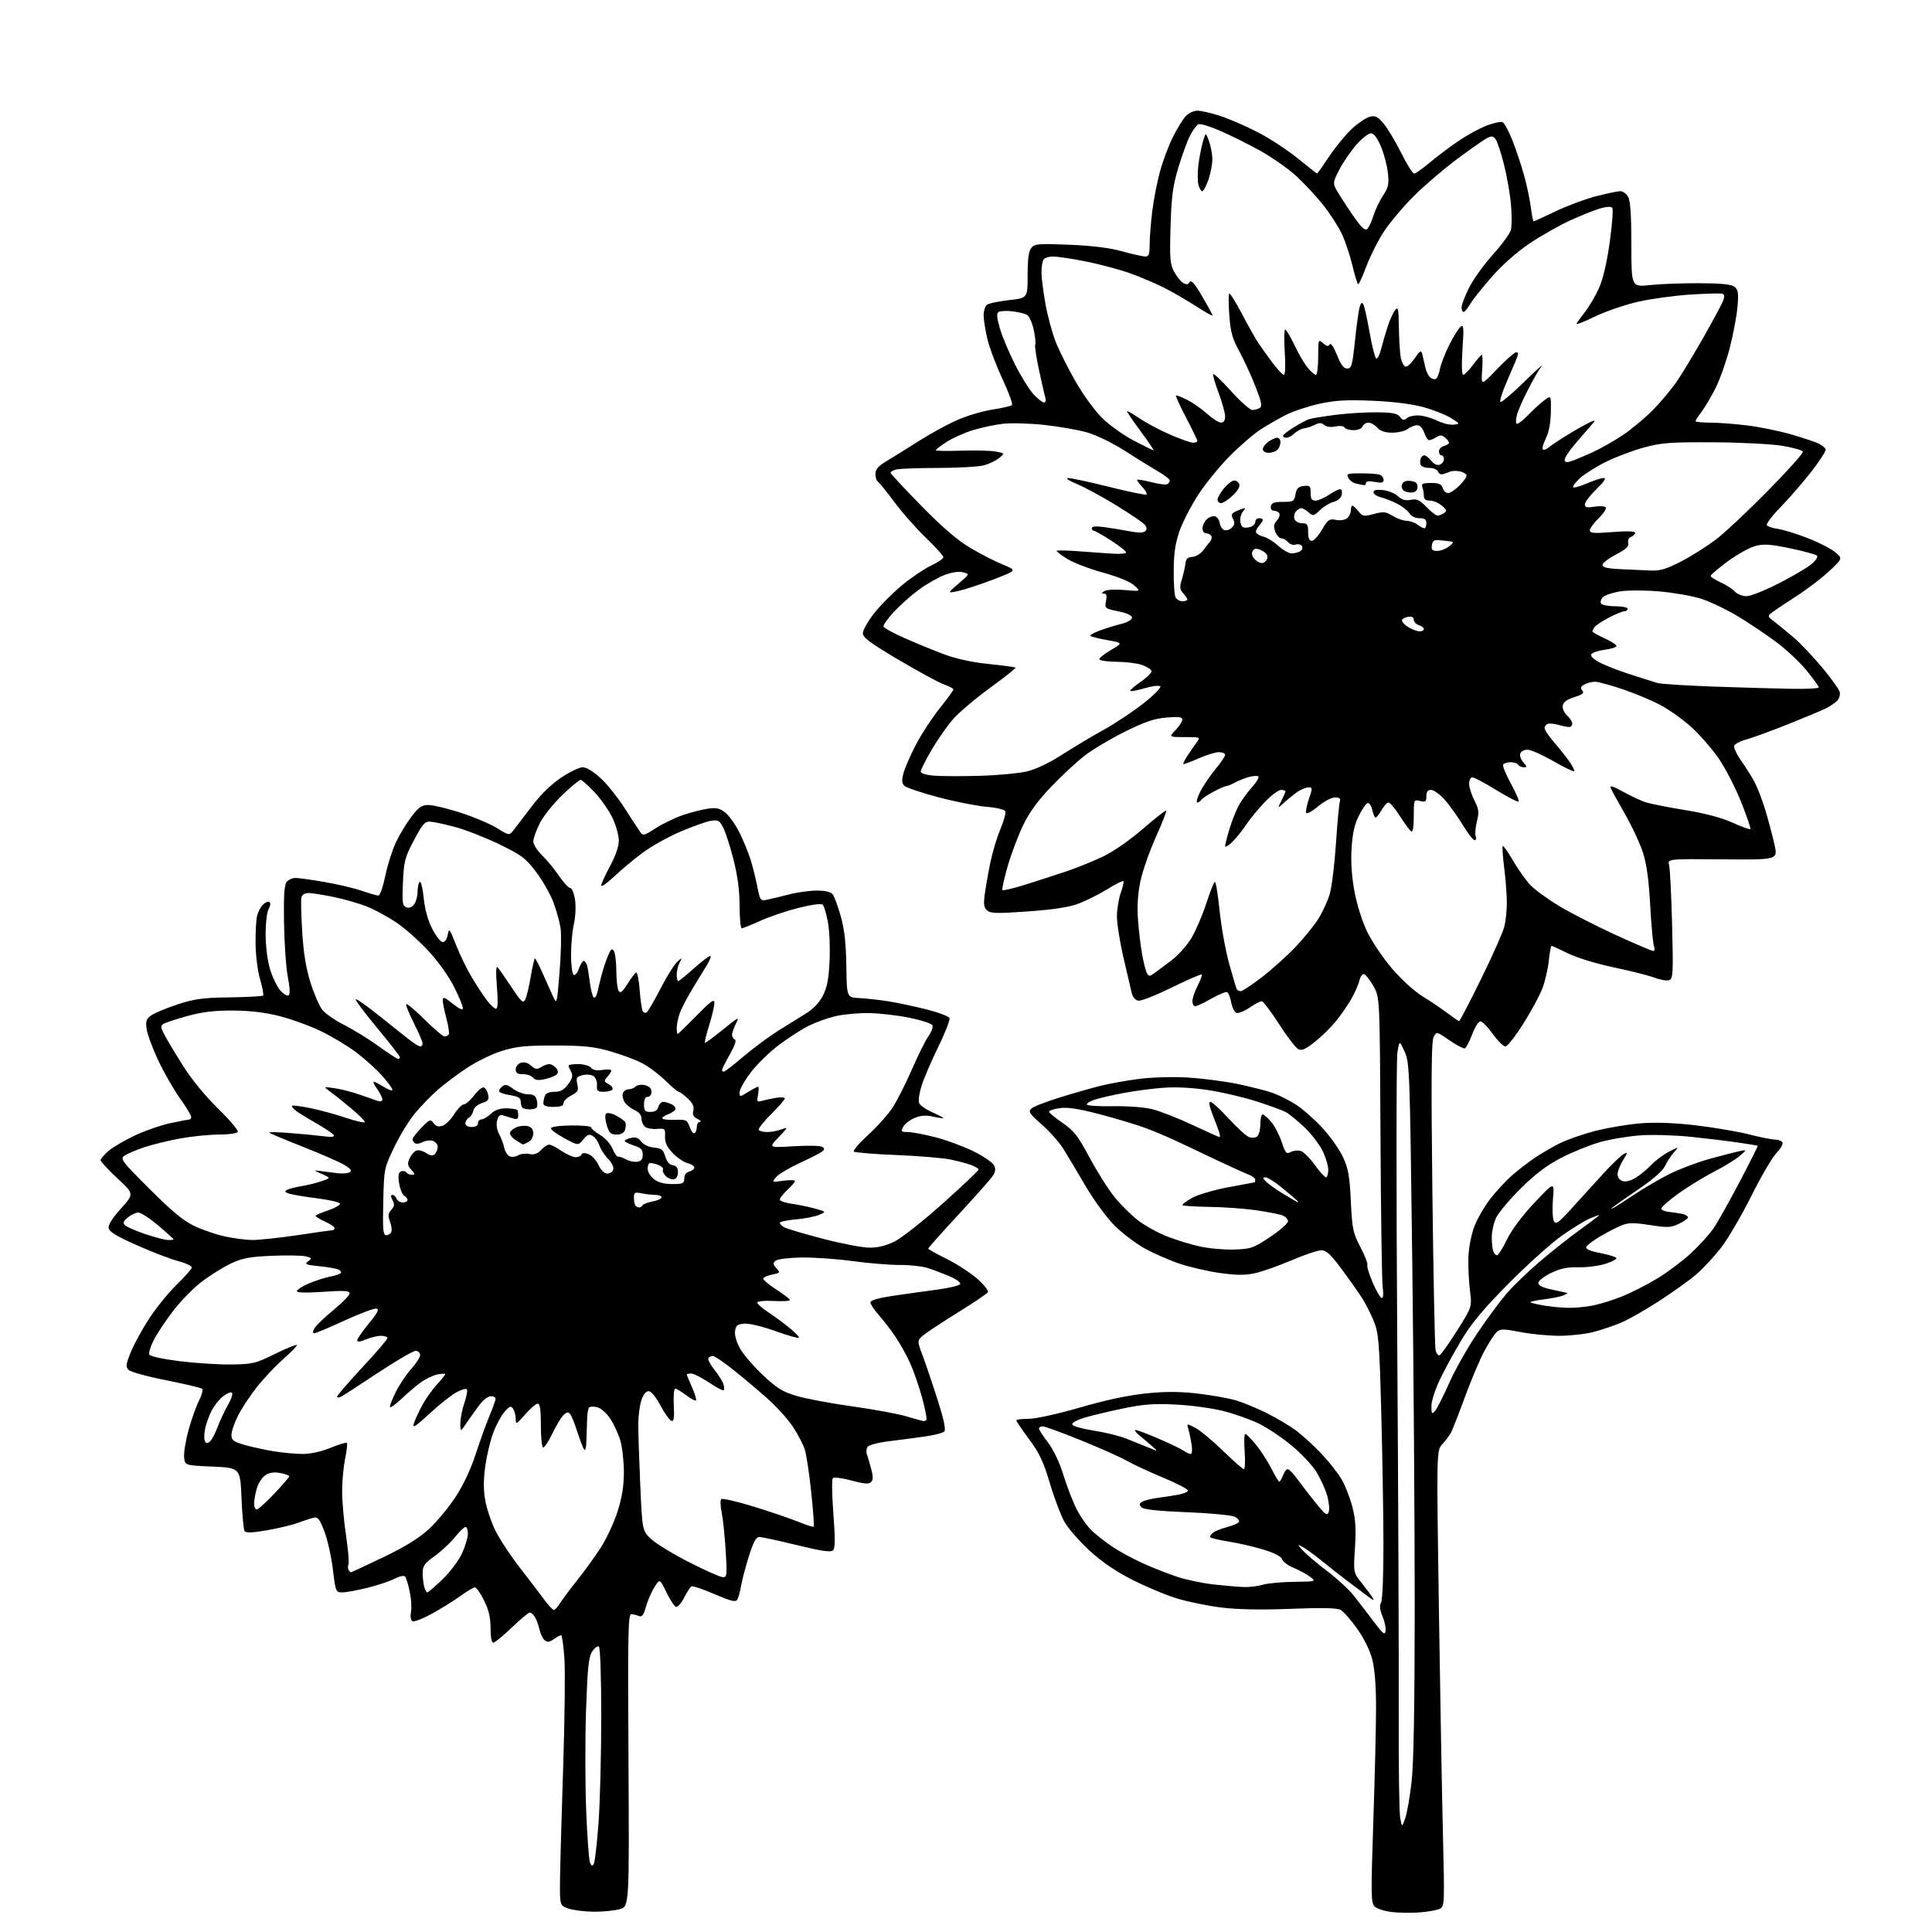 <?xml version="1.0" encoding="UTF-8" standalone="no"?>
<svg 
  version="1.1" 
  xmlns="http://www.w3.org/2000/svg" 
  xmlns:xlink="http://www.w3.org/1999/xlink" 
  xmlns:svg="http://www.w3.org/2000/svg"
  xmlns:rdf="http://www.w3.org/1999/02/22-rdf-syntax-ns#"
  xmlns:cc="http://creativecommons.org/ns#"
  xmlns:dc="http://purl.org/dc/elements/1.1/"
  viewBox="0 0 768 768"
  width="768"
  height="768"
>
<style>svg {background-color: white; }</style>"
<path stroke="none" fill="black" fill-rule="evenodd" d="M564.50,760.20C561.20,760.46 556.14,760.40 553.26,760.06C550.38,759.72 547.30,758.73 546.42,757.85C544.98,756.41 544.94,753.13 545.91,724.24C546.51,706.63 547.00,686.20 547.00,678.82C547.00,670.02 546.48,663.41 545.47,659.54C544.53,655.96 542.18,651.21 539.43,647.35C536.95,643.87 534.00,640.53 532.88,639.93C531.47,639.18 525.29,639.06 513.17,639.53C501.35,640.00 492.19,639.83 485.50,639.02C480.00,638.35 471.90,636.68 467.50,635.30C463.10,633.92 455.13,630.56 449.80,627.83C443.30,624.50 437.76,620.70 433.02,616.31C429.13,612.71 424.75,607.72 423.29,605.23C421.83,602.74 419.19,595.82 417.41,589.85C414.80,581.07 413.22,577.69 409.09,572.13C406.29,568.35 404.00,564.97 404.00,564.63C404.00,564.28 406.21,564.00 408.90,564.00C411.74,564.00 420.35,562.10 429.40,559.48C439.65,556.51 448.64,554.60 455.64,553.89C463.43,553.11 468.94,553.13 476.16,553.97C481.59,554.60 488.39,555.81 491.27,556.66C494.15,557.51 499.65,559.77 503.50,561.70C507.35,563.62 512.53,566.69 515.01,568.51C517.49,570.33 522.03,574.45 525.08,577.66C528.14,580.87 531.83,585.54 533.28,588.02C534.74,590.51 536.68,595.46 537.59,599.02C538.87,604.01 539.11,607.76 538.62,615.32C537.98,625.14 537.98,625.14 541.34,629.32C543.18,631.62 545.08,634.17 545.55,635.00C546.32,636.33 546.18,636.33 544.34,635.00C543.19,634.17 539.61,631.50 536.38,629.05C533.14,626.60 528.14,622.68 525.26,620.34C522.38,618.00 519.01,615.55 517.76,614.91C515.58,613.77 515.59,613.83 518.00,616.46C519.38,617.96 523.65,621.56 527.50,624.47C531.35,627.38 536.08,631.72 538.00,634.12C539.92,636.52 543.52,641.19 545.99,644.49C549.73,649.50 550.53,650.14 550.79,648.35C550.97,647.17 550.42,644.54 549.57,642.51C548.48,639.90 548.32,638.28 549.01,636.98C549.58,635.91 549.97,625.88 549.94,613.32C549.91,601.32 549.51,577.77 549.06,561.00C548.32,533.47 548.03,529.99 546.13,525.25C544.98,522.36 542.79,518.09 541.28,515.75C539.77,513.41 536.11,508.24 533.14,504.25C528.95,498.61 527.20,497.00 525.25,497.00C523.87,497.00 518.51,498.81 513.34,501.02C508.17,503.23 501.61,505.53 498.78,506.14C494.93,506.97 491.42,506.94 485.06,506.06C480.35,505.40 473.12,503.74 469.00,502.37C464.88,500.99 458.57,498.24 455.00,496.25C451.43,494.26 446.00,490.13 442.95,487.07C439.90,484.01 434.77,477.00 431.55,471.50C428.33,466.00 424.36,459.35 422.73,456.73C421.10,454.11 417.23,449.74 414.13,447.02C409.19,442.68 408.68,441.90 410.00,440.66C410.82,439.89 416.00,437.87 421.50,436.19C427.00,434.50 434.20,432.44 437.50,431.62C440.80,430.79 447.55,429.57 452.50,428.92C457.75,428.23 465.87,427.98 472.00,428.33C477.77,428.66 486.77,429.82 492.00,430.91C497.23,431.99 503.51,433.60 505.96,434.47C508.41,435.34 512.56,437.43 515.18,439.12C517.80,440.80 522.50,444.94 525.63,448.32C528.76,451.70 532.47,456.95 533.87,459.98C535.98,464.57 536.51,467.53 536.98,477.50C537.50,488.52 537.81,490.01 540.81,495.79C542.60,499.25 543.84,502.45 543.55,502.91C543.27,503.37 544.23,506.50 545.68,509.87C547.14,513.24 548.76,516.00 549.30,516.00C549.86,516.00 550.01,514.24 549.65,511.75C549.31,509.41 548.92,482.52 548.77,452.00C548.50,396.50 548.50,396.50 546.00,392.07C544.62,389.64 542.95,387.47 542.29,387.25C541.61,387.03 540.78,388.11 540.42,389.68C540.06,391.23 538.62,394.52 537.22,397.00C535.81,399.48 533.06,403.49 531.08,405.92C529.11,408.35 525.33,412.06 522.67,414.16C518.85,417.18 517.46,417.78 516.02,417.01C515.02,416.48 511.59,411.98 508.40,407.02C505.21,402.06 502.12,398.00 501.53,398.00C500.95,398.00 498.75,399.16 496.67,400.58C494.58,402.00 492.25,402.92 491.49,402.63C490.73,402.34 489.81,400.50 489.44,398.54C489.07,396.58 488.37,394.73 487.87,394.42C487.38,394.12 484.56,395.25 481.62,396.93C478.67,398.62 475.75,400.00 475.13,400.00C474.51,400.00 474.00,399.08 474.00,397.96C474.00,396.84 474.93,394.09 476.07,391.86C477.21,389.63 477.94,387.61 477.70,387.37C477.46,387.13 472.15,389.44 465.90,392.50C459.65,395.57 453.65,397.95 452.55,397.79C451.29,397.61 450.29,396.40 449.82,394.50C449.41,392.85 447.93,386.52 446.54,380.43C445.14,374.34 444.00,367.09 444.00,364.31C444.00,361.53 444.68,357.32 445.51,354.97C446.34,352.61 446.82,350.49 446.58,350.24C446.33,350.00 443.49,351.43 440.26,353.42C437.03,355.41 431.94,357.98 428.94,359.13C425.09,360.61 419.21,361.53 408.82,362.29C396.61,363.18 393.86,363.12 392.47,361.97C391.13,360.86 390.93,359.59 391.45,355.54C391.82,352.77 392.80,347.13 393.65,343.00C394.49,338.88 396.29,332.86 397.65,329.63C399.01,326.41 399.91,323.21 399.65,322.54C399.37,321.81 396.30,321.06 392.15,320.72C388.29,320.39 379.66,318.68 372.99,316.91C366.31,315.15 360.24,313.10 359.50,312.36C358.47,311.32 358.39,310.15 359.18,307.26C359.74,305.19 361.95,300.12 364.10,296.00C366.24,291.88 370.47,285.40 373.50,281.62C376.52,277.83 379.00,274.43 379.00,274.07C379.00,273.70 377.31,272.80 375.25,272.07C373.19,271.34 365.09,266.94 357.25,262.31C345.83,255.55 343.00,253.44 343.00,251.69C343.00,250.48 345.02,246.93 347.49,243.78C349.96,240.63 354.94,235.62 358.56,232.64C362.17,229.65 367.35,226.16 370.06,224.87C372.78,223.58 375.00,222.06 375.00,221.49C375.00,220.92 371.84,217.41 367.98,213.69C364.12,209.98 358.50,203.60 355.49,199.53C352.48,195.46 349.56,191.85 349.01,191.50C348.45,191.16 348.00,189.77 348.00,188.40C348.00,186.52 349.10,185.27 352.56,183.21C355.07,181.72 360.58,178.29 364.81,175.59C369.04,172.88 375.70,169.19 379.62,167.37C383.53,165.55 390.05,163.54 394.12,162.89C398.18,162.25 401.85,161.41 402.27,161.04C402.69,160.67 400.99,156.00 398.50,150.67C396.01,145.33 393.31,138.16 392.50,134.73C391.69,131.30 391.02,127.09 391.01,125.37C391.01,123.65 391.57,121.77 392.28,121.19C392.98,120.60 396.92,119.76 401.03,119.31C408.50,118.50 408.50,118.50 408.50,109.41C408.50,102.86 408.91,99.82 409.98,98.53C411.32,96.91 412.80,96.79 424.98,97.28C434.04,97.65 440.98,98.51 446.00,99.89C450.12,101.03 454.29,101.96 455.25,101.98C456.68,102.00 457.00,101.11 457.00,97.22C457.00,94.60 457.47,88.63 458.04,83.97C458.61,79.31 460.02,72.12 461.16,68.00C462.30,63.88 464.58,57.80 466.23,54.50C467.87,51.20 470.15,47.49 471.28,46.25C472.43,45.00 474.53,44.00 476.01,44.00C477.47,44.00 481.56,44.94 485.08,46.09C488.61,47.25 495.32,50.16 500.00,52.57C504.68,54.98 511.83,59.66 515.89,62.97C519.95,66.29 523.41,69.00 523.56,69.00C523.72,69.00 525.90,65.92 528.40,62.15C530.91,58.38 534.97,53.44 537.42,51.18C539.87,48.92 543.07,46.77 544.51,46.41C546.68,45.86 547.64,46.34 550.00,49.12C551.57,50.98 554.71,56.21 556.98,60.75C559.24,65.29 561.57,69.00 562.14,69.00C562.71,69.00 565.50,67.04 568.34,64.64C571.18,62.24 576.32,58.37 579.78,56.03C583.23,53.70 588.28,50.94 590.99,49.91C593.71,48.88 596.53,48.27 597.26,48.55C597.99,48.83 599.79,52.15 601.26,55.93C602.74,59.71 604.82,65.97 605.89,69.85C606.96,73.72 608.15,79.39 608.54,82.45C608.92,85.50 609.41,88.00 609.64,88.00C609.86,88.00 613.80,86.19 618.41,83.99C623.01,81.78 630.27,79.08 634.55,77.99C638.82,76.89 643.13,76.00 644.12,76.00C645.12,76.00 646.50,77.01 647.21,78.25C648.10,79.83 648.49,85.52 648.49,97.31C648.50,114.12 648.50,114.12 656.00,113.31C660.12,112.87 668.99,112.54 675.69,112.58C684.56,112.64 688.35,113.04 689.57,114.06C690.95,115.21 691.15,116.62 690.68,121.98C690.37,125.56 688.98,132.90 687.61,138.28C686.23,143.65 683.69,150.85 681.96,154.28C680.23,157.70 677.73,161.93 676.41,163.68C675.08,165.43 674.00,167.12 674.00,167.43C674.00,167.74 676.59,168.00 679.75,168.00C682.91,168.00 689.55,168.50 694.50,169.11C699.45,169.72 707.33,171.32 712.00,172.67C716.67,174.03 721.59,175.67 722.93,176.32C724.26,176.97 725.52,178.01 725.72,178.63C725.92,179.25 723.31,183.30 719.92,187.63C716.52,191.96 711.05,198.27 707.75,201.65C704.45,205.03 702.03,208.23 702.35,208.76C702.68,209.30 704.65,209.96 706.73,210.25C708.80,210.53 714.10,212.16 718.50,213.87C722.90,215.58 727.85,218.11 729.50,219.49C732.50,222.00 732.50,222.00 727.22,226.96C724.32,229.69 718.47,234.16 714.22,236.90C709.98,239.64 705.60,242.57 704.50,243.42C702.53,244.95 702.54,245.00 705.36,247.15C706.93,248.35 710.39,251.18 713.05,253.45C715.70,255.71 720.78,261.06 724.33,265.34C727.89,269.61 731.03,273.99 731.31,275.07C731.59,276.15 731.14,277.71 730.32,278.54C729.49,279.37 727.58,280.68 726.07,281.47C724.56,282.25 717.74,285.11 710.91,287.84C704.08,290.56 696.56,293.31 694.20,293.95C691.83,294.58 689.66,295.71 689.38,296.45C689.09,297.20 690.41,299.98 692.31,302.65C694.21,305.32 696.67,309.31 697.78,311.51C698.89,313.72 700.74,318.67 701.89,322.51C703.03,326.36 704.60,332.27 705.37,335.65C706.78,341.80 706.78,341.80 684.81,341.60C662.84,341.41 662.84,341.41 663.50,343.95C663.86,345.35 664.40,356.06 664.69,367.74C665.17,386.85 665.06,389.04 663.57,389.61C662.67,389.96 660.03,389.53 657.71,388.65C655.40,387.78 648.10,385.93 641.50,384.55C634.64,383.10 626.88,380.73 623.38,379.01C620.01,377.36 617.04,376.00 616.77,376.00C616.50,376.00 616.01,378.67 615.67,381.93C615.32,385.19 614.18,390.13 613.13,392.90C612.07,395.68 608.65,402.01 605.52,406.97C602.38,411.94 599.19,416.00 598.41,416.00C597.63,416.00 595.38,413.75 593.40,411.00C591.43,408.25 589.21,406.00 588.48,406.00C587.74,406.00 586.27,408.34 585.20,411.21C584.13,414.07 582.82,416.56 582.28,416.74C581.75,416.92 579.01,415.48 576.19,413.54C571.06,410.01 571.06,410.01 569.88,412.22C568.98,413.90 568.87,428.96 569.40,474.47C569.79,507.49 570.36,535.53 570.67,536.79C570.99,538.06 571.69,538.94 572.24,538.75C572.79,538.57 575.92,534.16 579.20,528.96C585.16,519.50 585.16,519.50 584.33,513.00C583.87,509.43 583.60,503.52 583.71,499.89C583.83,496.13 584.83,490.86 586.01,487.69C587.16,484.62 590.05,479.60 592.43,476.54C594.80,473.48 598.72,469.26 601.13,467.17C603.53,465.07 607.52,461.99 610.00,460.32C612.48,458.64 616.93,456.04 619.91,454.54C622.89,453.03 629.42,450.76 634.42,449.50C639.42,448.23 647.56,446.88 652.51,446.51C658.47,446.06 665.88,446.36 674.50,447.39C681.65,448.24 691.06,449.85 695.41,450.97C699.76,452.09 704.35,453.00 705.60,453.00C706.86,453.00 708.18,453.49 708.55,454.09C708.92,454.68 707.85,456.60 706.17,458.34C704.49,460.08 699.97,467.82 696.12,475.54C692.27,483.26 686.87,492.48 684.11,496.04C681.34,499.59 676.89,504.38 674.20,506.67C671.52,508.96 664.86,513.72 659.41,517.25C653.96,520.78 647.18,524.64 644.34,525.82C641.50,527.01 636.57,528.66 633.38,529.49C630.19,530.32 624.11,531.00 619.88,531.00C615.64,531.00 608.68,530.33 604.40,529.51C597.44,528.18 596.45,528.19 594.92,529.57C593.99,530.42 591.79,533.80 590.04,537.09C588.28,540.37 584.86,548.48 582.42,555.10C579.99,561.72 577.49,568.12 576.88,569.32C576.26,570.52 574.69,572.64 573.39,574.04C571.03,576.58 571.03,576.58 571.98,639.54C572.50,674.17 573.23,714.94 573.61,730.14C574.26,756.62 574.21,757.82 572.39,758.75C571.35,759.29 567.80,759.94 564.50,760.20zM236.00,759.94C232.43,759.91 227.93,759.35 226.00,758.68C222.50,757.48 222.50,757.48 222.62,746.99C222.69,741.22 223.25,721.15 223.87,702.38C224.49,683.62 224.71,664.16 224.35,659.13C223.99,654.11 223.42,650.00 223.07,650.00C222.73,650.00 221.43,650.71 220.18,651.59C218.44,652.81 217.59,652.91 216.52,652.02C215.76,651.38 214.82,649.45 214.44,647.71C214.06,645.98 213.24,643.76 212.63,642.78C212.02,641.80 211.10,641.00 210.59,641.00C210.09,641.00 206.86,643.70 203.42,647.00C199.98,650.30 196.68,653.00 196.09,653.00C195.43,653.00 195.00,650.71 195.00,647.20C195.00,642.96 194.30,639.99 192.41,636.20C190.99,633.34 189.36,631.00 188.79,631.00C188.23,631.00 185.68,632.51 183.13,634.35C180.59,636.20 175.47,639.38 171.77,641.43C168.07,643.47 164.54,644.83 163.92,644.45C163.27,644.05 163.04,642.54 163.38,640.84C163.70,639.24 163.47,635.58 162.88,632.72C162.28,629.85 161.44,627.12 161.01,626.66C160.58,626.21 158.72,626.61 156.86,627.57C155.01,628.53 150.18,630.14 146.12,631.16C142.07,632.17 137.55,633.00 136.09,633.00C133.49,633.00 133.41,632.81 132.31,623.75C131.69,618.66 130.16,611.87 128.92,608.67C127.00,603.72 126.34,602.91 124.58,603.33C123.44,603.61 120.65,604.52 118.39,605.37C116.13,606.21 110.60,607.53 106.11,608.31C100.19,609.33 97.74,609.41 97.22,608.61C96.82,608.00 96.28,602.10 96.00,595.50C95.50,583.50 95.50,583.50 84.50,583.00C73.50,582.50 73.50,582.50 73.19,579.26C73.02,577.47 73.81,572.60 74.95,568.43C76.10,564.27 77.96,559.03 79.10,556.81C80.23,554.58 80.79,552.44 80.33,552.05C79.87,551.66 73.44,550.14 66.04,548.67C58.64,547.21 51.93,545.36 51.14,544.57C49.90,543.33 50.02,542.39 52.02,537.44C53.30,534.30 56.57,528.32 59.30,524.14C62.03,519.95 66.90,513.95 70.12,510.80C73.34,507.65 76.09,504.56 76.24,503.94C76.38,503.31 74.03,502.15 71.00,501.36C67.97,500.57 60.55,497.73 54.50,495.04C46.31,491.42 43.42,489.66 43.19,488.16C42.99,486.87 44.74,484.10 48.11,480.38C53.34,474.60 53.34,474.60 46.67,468.41C43.00,465.00 40.00,461.75 40.00,461.19C40.00,460.64 41.46,458.94 43.25,457.42C45.04,455.91 49.80,453.14 53.84,451.26C57.87,449.39 64.17,447.22 67.84,446.45C71.50,445.67 74.84,445.03 75.25,445.02C75.66,445.01 76.00,444.52 76.00,443.93C76.00,443.34 73.97,440.01 71.48,436.52C68.99,433.04 65.12,426.26 62.86,421.45C60.61,416.65 58.55,411.04 58.27,409.00C57.86,405.90 58.17,404.99 60.14,403.61C61.44,402.69 66.10,400.75 70.50,399.30C77.27,397.06 80.47,396.63 91.28,396.47C98.30,396.37 104.29,396.04 104.59,395.75C104.88,395.45 104.34,392.58 103.40,389.36C102.42,386.03 101.64,379.83 101.59,375.00C101.54,370.32 101.84,365.29 102.25,363.82C102.66,362.35 103.71,360.43 104.58,359.56C105.45,358.69 106.58,358.24 107.08,358.55C107.62,358.88 107.50,360.04 106.79,361.31C106.11,362.53 105.58,367.05 105.59,371.50C105.60,376.13 106.33,381.91 107.32,385.21C108.26,388.36 110.08,392.14 111.35,393.63C112.63,395.11 114.13,396.04 114.69,395.69C115.36,395.28 115.27,392.80 114.41,388.28C113.70,384.55 113.02,374.89 112.90,366.80C112.73,356.00 113.01,351.69 113.96,350.55C114.67,349.70 116.24,349.00 117.45,349.00C118.66,349.00 123.84,349.72 128.95,350.60C134.07,351.48 140.75,353.05 143.79,354.10C146.83,355.14 149.82,356.00 150.43,356.00C151.04,356.00 152.27,352.48 153.16,348.17C154.05,343.86 155.96,337.84 157.40,334.79C158.84,331.75 161.61,327.17 163.56,324.63C166.48,320.80 167.65,320.00 170.34,320.00C172.12,320.00 177.84,321.37 183.04,323.04C188.24,324.71 194.74,327.46 197.48,329.14C202.45,332.20 202.45,332.20 204.27,329.85C205.27,328.56 208.54,324.28 211.53,320.34C214.95,315.84 219.24,311.67 223.10,309.09C226.47,306.84 230.31,305.00 231.64,305.00C233.08,305.00 235.91,306.71 238.69,309.25C241.24,311.59 245.49,316.88 248.13,321.00C250.77,325.12 253.55,329.38 254.31,330.45C255.66,332.36 255.82,332.32 260.68,329.21C263.42,327.45 268.20,325.14 271.29,324.07C274.39,323.01 278.86,321.84 281.23,321.49C284.75,320.96 286.03,321.24 288.30,323.02C289.83,324.22 292.34,327.74 293.90,330.85C295.45,333.96 297.43,338.75 298.30,341.50C299.16,344.25 300.39,349.13 301.03,352.35C302.13,357.95 302.30,358.18 304.84,357.67C306.30,357.38 310.20,356.44 313.50,355.59C316.80,354.73 321.81,354.02 324.63,354.02C327.92,354.01 330.19,354.52 330.97,355.46C331.63,356.26 333.09,360.20 334.21,364.21C335.69,369.49 336.30,374.94 336.43,384.00C336.61,396.50 336.61,396.50 341.56,396.75C344.28,396.89 349.43,397.46 353.00,398.01C356.57,398.57 363.43,400.02 368.23,401.23C373.03,402.45 377.18,404.02 377.45,404.72C377.72,405.43 375.70,410.57 372.97,416.16C370.24,421.75 367.26,428.67 366.35,431.55C365.45,434.43 364.99,437.53 365.34,438.44C365.69,439.36 368.01,441.00 370.49,442.10C372.97,443.20 375.00,444.25 375.00,444.44C375.00,444.63 373.19,444.38 370.99,443.89C368.06,443.23 366.06,443.37 363.57,444.41C361.69,445.19 359.66,446.77 359.05,447.92C358.03,449.80 358.20,450.00 360.80,450.00C362.39,450.00 367.24,450.90 371.59,452.00C375.94,453.10 382.76,455.60 386.74,457.55C390.72,459.50 394.47,462.01 395.06,463.12C395.88,464.65 395.78,465.69 394.62,467.45C393.79,468.73 387.68,475.62 381.05,482.78C374.42,489.94 369.00,496.02 369.00,496.31C369.00,496.59 372.29,498.45 376.30,500.43C380.32,502.42 385.80,505.97 388.48,508.33C391.16,510.69 393.06,513.10 392.69,513.68C392.33,514.27 387.10,517.81 381.06,521.55C375.03,525.29 368.83,529.36 367.30,530.60C364.50,532.84 364.50,532.84 366.87,539.17C368.17,542.65 370.84,550.57 372.81,556.76C375.27,564.52 376.06,568.34 375.35,569.05C374.78,569.62 371.43,570.50 367.90,571.00C364.38,571.51 357.95,572.35 353.61,572.88C349.08,573.43 345.36,574.41 344.87,575.17C344.40,575.90 344.27,577.17 344.58,578.00C344.88,578.83 345.65,581.41 346.27,583.74C347.13,586.95 347.13,588.27 346.25,589.15C345.36,590.04 343.50,589.89 338.47,588.53C334.72,587.51 331.51,587.12 331.06,587.62C330.62,588.10 330.72,594.49 331.28,601.80C332.04,611.72 332.00,615.40 331.14,616.26C330.26,617.14 326.76,616.64 316.74,614.19C309.46,612.41 302.73,610.97 301.79,610.98C300.55,610.99 299.43,613.09 297.66,618.75C296.32,623.01 294.93,628.31 294.56,630.52C294.20,632.73 293.53,635.15 293.07,635.89C292.40,636.97 290.57,636.52 283.96,633.66C279.40,631.69 275.29,630.32 274.82,630.61C274.36,630.90 273.05,632.93 271.93,635.13C270.81,637.33 269.35,638.95 268.70,638.74C268.04,638.52 266.33,635.91 264.89,632.92C262.28,627.50 262.28,627.50 260.10,631.00C258.91,632.92 257.40,636.42 256.75,638.77C255.86,642.00 255.19,642.89 254.04,642.41C253.19,642.06 251.82,641.72 251.00,641.64C249.68,641.52 249.54,648.44 249.83,699.68C250.15,757.86 250.15,757.86 246.33,758.93C244.22,759.51 239.57,759.97 236.00,759.94zM236.06,740.86C236.48,740.11 237.31,732.89 237.91,724.81C238.51,716.73 239.00,697.75 239.00,682.62C239.00,666.21 238.61,654.88 238.04,654.53C237.52,654.20 236.32,655.10 235.39,656.53C234.00,658.65 233.56,662.85 232.97,679.57C232.58,690.81 232.59,708.67 233.00,719.25C233.41,729.84 234.09,739.34 234.52,740.36C235.13,741.82 235.46,741.92 236.06,740.86zM558.62,722.69C559.34,720.61 560.47,714.10 561.14,708.21C561.95,701.05 562.36,678.11 562.37,639.00C562.38,606.83 561.94,544.95 561.40,501.50C560.43,424.93 560.34,422.36 558.34,418.00C556.28,413.50 556.28,413.50 555.48,418.50C555.05,421.25 555.02,473.00 555.43,533.50C555.83,594.00 556.10,660.46 556.02,681.18C555.95,701.90 556.20,720.57 556.60,722.66C557.31,726.47 557.31,726.47 558.62,722.69zM220.17,640.00C220.60,640.00 221.73,638.76 222.67,637.25C223.61,635.74 226.72,631.58 229.57,628.00C232.43,624.42 236.62,618.61 238.89,615.08C241.16,611.55 244.14,605.11 245.51,600.78C247.28,595.19 248.00,590.63 248.00,585.11C248.00,580.82 247.36,575.18 246.57,572.56C245.78,569.95 243.98,566.06 242.57,563.92C241.14,561.77 238.86,559.75 237.45,559.40C236.05,559.05 234.59,559.08 234.20,559.47C233.82,559.85 233.45,561.82 233.40,563.84C233.34,565.85 233.21,569.75 233.11,572.50C233.00,575.89 232.66,577.02 232.07,576.00C231.59,575.17 230.41,572.02 229.44,569.00C228.48,565.98 227.25,562.93 226.70,562.22C225.91,561.20 225.38,561.25 224.05,562.45C223.14,563.28 221.10,566.65 219.53,569.94C217.96,573.23 216.30,575.68 215.84,575.40C215.38,575.11 215.00,571.08 215.00,566.44C215.00,560.36 214.65,558.00 213.75,557.98C213.06,557.98 210.83,559.89 208.78,562.23C205.26,566.27 205.06,566.36 205.01,564.00C204.99,562.62 204.52,560.83 203.97,560.00C203.12,558.73 202.60,558.91 200.57,561.20C199.26,562.69 197.22,566.47 196.05,569.60C194.88,572.73 193.45,578.76 192.88,583.00C192.15,588.41 192.16,592.46 192.92,596.60C193.52,599.85 195.33,605.20 196.96,608.50C198.59,611.80 202.89,618.33 206.51,623.00C210.13,627.67 214.51,633.41 216.24,635.75C217.97,638.09 219.74,640.00 220.17,640.00zM169.87,633.00C170.21,633.00 172.91,630.68 175.86,627.85C178.81,625.02 182.30,620.41 183.60,617.60C184.91,614.80 185.98,611.26 185.99,609.75C186.00,608.24 185.57,607.00 185.05,607.00C184.52,607.00 182.63,608.83 180.83,611.06C179.03,613.30 175.41,616.67 172.78,618.56C168.75,621.46 168.00,622.50 168.01,625.25C168.02,627.04 168.30,629.51 168.63,630.75C168.96,631.99 169.52,633.00 169.87,633.00zM494.51,630.87C496.71,630.94 500.09,630.53 502.01,629.95C503.93,629.38 509.49,628.86 514.37,628.80C523.16,628.69 523.22,628.67 520.87,626.87C519.57,625.86 516.61,624.25 514.30,623.28C512.00,622.31 509.91,620.76 509.67,619.84C509.39,618.76 506.73,617.38 502.36,616.03C498.59,614.86 492.24,613.39 488.25,612.77C484.26,612.15 481.00,611.33 481.00,610.94C481.00,610.56 481.56,609.78 482.25,609.22C482.94,608.66 485.39,607.69 487.71,607.07C490.02,606.45 492.17,605.53 492.49,605.02C492.80,604.52 492.10,603.59 490.92,602.96C489.74,602.33 481.27,601.51 471.92,601.14C460.42,600.67 454.65,600.05 453.79,599.19C452.76,598.16 452.80,597.74 454.01,596.99C454.83,596.48 457.52,595.79 460.00,595.46C462.48,595.13 466.23,594.55 468.34,594.18C470.45,593.81 472.19,593.05 472.21,592.50C472.22,591.95 467.80,589.65 462.37,587.39C456.94,585.13 450.48,582.13 448.00,580.72C445.52,579.30 437.32,575.64 429.76,572.57C422.21,569.51 415.35,567.00 414.51,567.00C413.68,567.00 413.00,567.39 413.00,567.86C413.00,568.33 414.62,570.84 416.60,573.43C418.82,576.33 421.18,581.31 422.72,586.33C424.10,590.82 426.48,596.98 428.02,600.00C429.56,603.02 432.32,606.90 434.16,608.61C436.00,610.31 439.65,613.16 442.29,614.93C444.92,616.70 450.32,619.62 454.29,621.42C458.25,623.22 464.43,625.65 468.00,626.82C471.57,628.00 478.10,629.36 482.50,629.85C486.90,630.34 492.30,630.80 494.51,630.87zM287.32,626.95C289.00,627.00 289.09,626.23 288.46,616.25C288.09,610.34 287.37,603.52 286.86,601.09C286.34,598.66 286.28,596.34 286.71,595.92C287.14,595.51 292.91,596.84 299.52,598.87C306.13,600.91 314.14,603.64 317.31,604.92C320.48,606.21 323.25,607.08 323.47,606.86C323.69,606.64 323.24,600.45 322.47,593.11C321.70,585.76 320.54,578.12 319.90,576.13C319.25,574.13 317.15,570.11 315.22,567.19C313.30,564.27 308.75,559.23 305.11,555.98C301.48,552.73 295.36,547.59 291.53,544.54C287.69,541.49 284.01,539.00 283.34,539.00C282.67,539.00 281.87,539.40 281.57,539.88C281.27,540.37 282.35,542.43 283.98,544.47C285.60,546.51 287.20,549.07 287.55,550.16C287.90,551.26 287.95,552.38 287.68,552.66C287.40,552.94 284.77,551.55 281.85,549.58C278.92,547.61 275.73,546.00 274.76,546.00C273.79,546.00 273.00,546.17 273.00,546.37C273.00,546.58 273.94,548.87 275.08,551.46C276.23,554.05 276.93,556.40 276.65,556.68C276.36,556.97 274.60,556.03 272.72,554.60C270.85,553.17 268.90,552.00 268.41,552.00C267.91,552.00 267.65,554.97 267.84,558.61C268.10,563.70 267.88,565.13 266.88,564.79C266.17,564.56 264.22,561.81 262.54,558.70C260.72,555.31 258.83,553.02 257.83,553.02C256.79,553.01 255.70,554.37 254.96,556.62C254.30,558.61 253.75,562.77 253.73,565.87C253.70,568.97 254.05,579.83 254.50,590.00C255.31,608.50 255.31,608.50 258.90,611.84C260.88,613.68 267.68,617.82 274.00,621.04C280.32,624.26 286.32,626.92 287.32,626.95zM139.51,625.00C139.73,625.00 145.50,622.32 152.33,619.04C160.95,614.91 166.47,611.51 170.39,607.92C173.50,605.08 178.28,599.35 181.01,595.19C184.16,590.39 187.12,584.11 189.09,578.06C190.80,572.80 193.27,565.93 194.60,562.78C195.92,559.63 197.00,556.60 197.00,556.03C197.00,555.46 196.15,555.00 195.12,555.00C194.08,555.00 192.12,556.46 190.76,558.25C189.39,560.04 187.09,563.26 185.64,565.39C183.00,569.28 183.00,569.28 183.00,565.82C183.00,563.91 183.73,560.23 184.61,557.62C185.50,555.02 185.93,552.60 185.57,552.24C185.21,551.88 183.31,552.45 181.34,553.51C179.38,554.57 174.61,558.36 170.75,561.94C165.25,567.03 163.89,567.90 164.48,565.97C164.89,564.61 166.36,561.39 167.74,558.80C169.13,556.22 171.78,552.45 173.63,550.43C175.48,548.40 177.00,546.52 177.00,546.25C177.00,545.97 175.58,546.03 173.83,546.38C172.09,546.73 169.05,548.21 167.08,549.66C165.11,551.11 161.59,554.13 159.25,556.36C156.91,558.59 155.00,559.86 155.00,559.17C155.00,558.49 156.14,555.68 157.54,552.93C158.93,550.18 161.63,546.20 163.54,544.09C165.44,541.98 167.00,539.52 167.00,538.63C167.00,537.73 166.20,537.00 165.21,537.00C164.22,537.00 157.59,540.86 150.46,545.57C143.33,550.29 136.71,554.58 135.75,555.11C134.79,555.64 134.00,555.68 134.00,555.20C134.00,554.72 138.50,549.50 144.00,543.60C149.50,537.70 154.00,532.45 154.00,531.93C154.00,531.42 152.86,531.00 151.47,531.00C150.08,531.00 147.38,531.65 145.47,532.45C143.16,533.41 142.00,533.53 142.00,532.80C142.00,532.20 144.08,529.18 146.62,526.10C150.15,521.81 150.85,520.42 149.62,520.18C148.74,520.00 143.04,522.14 136.96,524.93C130.89,527.72 125.47,530.00 124.92,530.00C124.28,530.00 124.30,529.31 124.97,528.06C125.54,526.99 128.93,523.72 132.49,520.81C136.06,517.89 138.98,514.89 138.99,514.15C139.00,513.07 136.99,512.94 128.50,513.52C121.71,513.99 118.00,513.89 118.00,513.24C118.00,512.69 120.14,511.33 122.75,510.21C125.36,509.09 129.19,507.86 131.26,507.47C133.33,507.09 135.24,506.42 135.51,505.99C135.77,505.56 135.24,504.92 134.33,504.57C133.41,504.22 129.98,503.65 126.69,503.31C121.48,502.77 120.94,502.52 122.48,501.39C124.11,500.20 124.03,500.05 121.55,499.42C120.07,499.05 114.05,498.95 108.18,499.19C99.45,499.55 96.48,500.10 91.99,502.17C88.97,503.57 83.73,506.81 80.35,509.37C76.96,511.93 71.72,517.28 68.70,521.26C65.68,525.24 62.23,530.46 61.04,532.85C59.84,535.24 59.07,537.74 59.33,538.41C59.60,539.13 64.36,540.20 71.15,541.06C77.39,541.85 86.66,542.45 91.74,542.40C100.43,542.30 101.48,542.05 109.24,538.24C113.79,536.00 117.71,534.39 117.98,534.65C118.24,534.91 115.91,537.35 112.79,540.08C109.68,542.81 104.91,547.85 102.20,551.27C99.48,554.70 96.08,559.85 94.63,562.72C93.18,565.59 92.00,569.04 92.00,570.40C92.00,572.51 92.75,573.07 97.25,574.38C100.14,575.21 105.42,576.36 109.00,576.94C112.58,577.51 117.75,577.98 120.50,577.97C123.48,577.96 127.90,576.97 131.45,575.51C134.72,574.16 137.62,573.29 137.89,573.56C138.17,573.83 137.85,576.66 137.19,579.84C136.54,583.02 136.00,588.86 136.00,592.82C136.00,596.77 136.69,604.60 137.53,610.21C138.37,615.81 138.82,621.02 138.53,621.79C138.23,622.55 138.25,623.59 138.56,624.09C138.87,624.59 139.30,625.00 139.51,625.00zM528.19,601.00C528.59,599.94 528.27,596.91 527.49,594.28C526.71,591.65 524.74,587.40 523.11,584.83C521.48,582.27 517.08,577.63 513.33,574.53C509.57,571.43 503.80,567.57 500.50,565.95C497.20,564.33 490.90,562.08 486.50,560.95C482.10,559.81 473.55,558.64 467.50,558.34C458.67,557.90 454.52,558.20 446.50,559.87C441.00,561.01 434.11,562.66 431.19,563.53C428.11,564.45 426.03,565.60 426.26,566.28C426.47,566.91 430.29,568.00 434.74,568.69C439.20,569.38 445.01,570.80 447.67,571.85C450.33,572.90 454.30,574.50 456.50,575.41C460.50,577.07 460.50,577.07 457.88,574.79C456.45,573.53 454.26,571.68 453.04,570.68C451.81,569.68 450.99,568.68 451.21,568.45C451.43,568.23 455.41,569.68 460.06,571.68C464.70,573.67 469.39,575.91 470.47,576.65C471.56,577.39 472.85,578.00 473.35,578.00C473.85,578.00 474.00,576.31 473.68,574.25C473.37,572.19 472.79,569.44 472.41,568.15C471.71,565.80 471.71,565.80 475.11,567.55C476.97,568.51 481.91,572.60 486.07,576.65C490.24,580.69 494.01,584.00 494.46,584.00C494.90,584.00 495.04,580.85 494.77,577.00C494.49,573.15 494.60,570.00 495.01,570.00C495.42,570.00 497.32,571.91 499.24,574.25C501.15,576.59 503.91,580.86 505.38,583.75C506.84,586.64 508.26,589.00 508.54,589.00C508.82,589.00 509.48,587.88 510.00,586.50C510.52,585.12 511.38,584.00 511.91,584.00C512.44,584.00 514.14,585.76 515.68,587.91C517.23,590.06 520.52,594.32 522.99,597.38C526.89,602.22 527.57,602.69 528.19,601.00zM102.07,600.00C102.66,600.00 105.80,597.19 109.05,593.75C112.29,590.31 114.96,587.21 114.98,586.86C114.99,586.51 113.39,585.92 111.42,585.55C108.92,585.08 107.12,585.35 105.47,586.43C104.16,587.28 102.63,589.67 102.06,591.74C101.48,593.81 101.01,596.51 101.01,597.75C101.00,598.99 101.48,600.00 102.07,600.00zM83.46,573.03C84.16,572.45 85.54,569.84 86.51,567.24C87.49,564.63 89.37,560.63 90.69,558.34C92.01,556.05 92.67,553.92 92.16,553.60C91.65,553.29 90.04,553.96 88.59,555.11C87.13,556.25 85.09,558.85 84.06,560.89C83.02,562.93 81.86,566.23 81.48,568.23C81.11,570.23 81.11,572.37 81.49,572.98C81.98,573.77 82.55,573.79 83.46,573.03zM367.08,564.92C367.40,564.97 367.93,564.74 368.24,564.42C368.56,564.10 367.79,560.11 366.54,555.54C365.28,550.97 363.10,544.72 361.70,541.65C360.29,538.58 357.68,533.91 355.90,531.28C354.12,528.65 351.16,524.81 349.33,522.75C347.50,520.68 346.00,518.42 346.00,517.72C346.00,516.87 349.13,515.98 355.25,515.07C360.34,514.32 368.29,513.20 372.92,512.59C377.55,511.97 381.51,510.98 381.71,510.38C381.91,509.77 379.92,508.37 377.29,507.26C374.65,506.15 370.79,504.69 368.69,504.03C366.60,503.36 361.65,502.82 357.69,502.84C353.74,502.86 345.32,502.17 339.00,501.31C332.68,500.45 323.49,499.81 318.59,499.88C313.62,499.96 309.08,500.52 308.32,501.15C307.17,502.10 307.22,502.59 308.63,504.14C310.22,505.90 310.14,506.02 307.13,506.62C305.39,506.97 303.72,507.64 303.43,508.11C303.14,508.58 305.40,510.56 308.45,512.51C311.50,514.46 314.00,516.39 314.00,516.78C314.00,517.18 311.08,517.35 307.50,517.16C303.82,516.97 301.00,517.24 301.00,517.78C301.00,518.31 302.91,519.99 305.25,521.53C307.59,523.06 311.42,525.89 313.78,527.80C316.13,529.72 317.82,531.51 317.55,531.79C317.27,532.06 313.00,530.84 308.07,529.08C302.86,527.22 297.71,526.00 295.79,526.18C293.03,526.45 292.45,526.95 292.18,529.29C291.99,530.96 292.87,533.81 294.37,536.38C295.76,538.74 299.84,543.43 303.45,546.81C308.89,551.90 311.17,553.29 316.76,554.94C320.47,556.03 330.38,557.89 338.80,559.06C347.21,560.23 356.89,562.01 360.30,563.02C363.71,564.02 366.76,564.88 367.08,564.92zM570.38,560.96C571.14,560.16 573.65,555.23 575.96,550.00C578.27,544.77 583.34,535.77 587.24,530.00C591.13,524.23 596.39,517.10 598.91,514.17C601.43,511.24 607.35,505.55 612.05,501.52C616.75,497.50 624.11,491.68 628.40,488.60C632.70,485.52 635.99,483.00 635.73,483.00C635.46,483.00 633.73,483.64 631.87,484.42C630.02,485.20 625.12,488.20 621.00,491.09C616.88,493.98 607.42,502.45 600.00,509.92C590.00,519.98 585.13,525.76 581.21,532.25C578.30,537.06 574.37,544.24 572.46,548.22C570.55,552.20 569.00,557.01 569.00,558.94C569.00,561.95 569.19,562.23 570.38,560.96zM623.11,519.88C625.65,519.95 630.05,519.56 632.89,519.02C635.73,518.48 641.07,516.84 644.76,515.36C648.44,513.89 654.76,510.67 658.80,508.22C662.83,505.77 668.84,501.27 672.14,498.21C675.44,495.15 679.48,490.72 681.10,488.35C682.73,485.98 687.42,477.65 691.51,469.84C695.61,462.03 698.86,455.56 698.73,455.46C698.60,455.37 695.12,454.79 691.00,454.19C686.88,453.58 678.39,452.55 672.14,451.90C665.90,451.25 656.90,450.99 652.14,451.31C647.39,451.64 640.12,452.86 636.00,454.02C631.88,455.19 624.90,458.02 620.50,460.31C614.79,463.29 610.19,466.79 604.44,472.50C600.01,476.90 595.62,482.14 594.69,484.15C593.76,486.16 593.00,489.61 593.00,491.82C593.00,494.03 593.27,496.55 593.61,497.42C593.94,498.29 594.62,499.00 595.11,499.00C595.60,499.00 597.36,496.19 599.03,492.75C600.92,488.85 605.04,483.34 609.98,478.09C617.91,469.67 617.91,469.67 617.32,476.69C617.00,480.55 617.17,484.47 617.69,485.41C618.51,486.87 619.59,486.08 625.07,480.01C628.61,476.09 634.20,469.95 637.50,466.35C640.80,462.75 644.36,459.35 645.40,458.78C647.17,457.84 647.15,458.02 645.15,461.25C643.97,463.17 643.00,465.67 643.00,466.80C643.00,467.99 643.85,469.14 645.02,469.50C646.25,469.90 648.29,469.37 650.27,468.14C652.04,467.04 654.85,464.72 656.50,462.98C658.15,461.24 661.30,458.90 663.50,457.79C667.50,455.75 667.50,455.75 665.38,458.13C664.21,459.43 662.63,461.85 661.87,463.50C661.01,465.36 657.25,468.70 651.99,472.29C647.32,475.48 642.60,478.76 641.50,479.59C640.40,480.42 640.17,480.77 641.00,480.37C641.83,479.97 645.65,477.54 649.50,474.96C653.35,472.38 659.71,468.66 663.63,466.69C667.54,464.72 674.74,462.00 679.63,460.66C684.51,459.32 689.85,457.95 691.50,457.60C694.50,456.98 694.50,456.98 691.50,459.55C689.85,460.96 685.35,463.72 681.50,465.69C677.65,467.65 671.26,471.56 667.30,474.38C663.35,477.20 660.23,479.95 660.38,480.50C660.53,481.05 661.97,481.62 663.58,481.77C665.18,481.93 667.51,482.27 668.75,482.54C669.99,482.82 671.00,483.43 671.00,483.91C671.00,484.38 669.37,485.55 667.38,486.49C664.16,488.02 662.88,488.07 655.88,486.98C649.54,486.00 647.37,486.01 644.75,487.04C642.96,487.75 639.15,489.70 636.27,491.38C633.40,493.07 630.83,495.00 630.57,495.68C630.25,496.51 632.06,497.31 636.07,498.09C639.36,498.74 642.27,499.62 642.53,500.05C642.80,500.48 640.87,501.52 638.26,502.37C635.64,503.21 630.80,503.84 627.50,503.76C622.97,503.66 620.27,504.23 616.50,506.06C613.75,507.40 611.50,509.18 611.50,510.00C611.50,511.01 613.29,511.88 617.00,512.65C620.02,513.29 622.73,513.88 623.00,513.97C623.27,514.05 622.56,514.51 621.41,514.97C620.26,515.44 616.76,516.14 613.62,516.53C610.48,516.92 608.11,517.44 608.36,517.69C608.60,517.94 610.99,518.50 613.65,518.95C616.32,519.40 620.58,519.82 623.11,519.88zM490.61,496.71C497.26,496.49 498.20,496.16 504.86,491.73C508.79,489.12 512.00,486.30 512.00,485.47C512.00,484.63 510.99,483.57 509.75,483.11C508.51,482.65 503.77,481.73 499.21,481.08C494.65,480.42 486.22,479.82 480.46,479.75C474.71,479.68 470.00,479.34 470.00,479.00C470.00,478.65 471.78,477.37 473.95,476.15C476.13,474.92 482.54,473.04 488.20,471.96C493.86,470.88 498.61,470.00 498.75,470.00C498.89,470.00 499.00,469.54 499.00,468.98C499.00,468.41 497.94,467.55 496.65,467.06C495.36,466.57 490.30,464.29 485.40,461.99C480.51,459.69 473.35,456.30 469.50,454.45C465.65,452.60 459.48,449.95 455.80,448.57C452.11,447.18 443.78,444.66 437.30,442.97C428.71,440.72 424.34,440.05 421.25,440.50C418.91,440.84 417.00,441.47 417.00,441.90C417.00,442.32 419.41,444.33 422.36,446.36C426.95,449.52 428.51,451.52 433.11,460.13C436.08,465.67 440.54,472.74 443.03,475.83C445.51,478.92 449.79,483.15 452.53,485.23C455.26,487.30 460.43,490.14 464.00,491.53C467.57,492.93 473.43,494.72 477.00,495.50C480.57,496.29 486.70,496.83 490.61,496.71zM345.55,495.96C349.02,495.99 352.21,495.20 355.68,493.47C358.48,492.08 367.11,485.25 374.88,478.29C382.65,471.33 389.00,465.33 389.00,464.94C389.00,464.56 387.76,463.77 386.25,463.19C384.74,462.60 381.02,461.60 378.00,460.96C374.98,460.31 365.22,459.50 356.33,459.14C347.44,458.79 339.83,458.16 339.42,457.76C339.02,457.35 341.63,454.32 345.23,451.03C348.83,447.73 353.22,442.78 354.99,440.02C356.76,437.26 360.17,430.49 362.57,424.96C364.96,419.43 367.89,413.57 369.06,411.92C370.23,410.28 370.96,408.34 370.68,407.62C370.40,406.89 366.28,405.53 361.34,404.54C356.48,403.56 349.12,402.74 345.00,402.71C340.88,402.68 335.02,403.25 332.00,403.97C328.98,404.69 324.25,406.39 321.50,407.75C318.75,409.10 313.42,412.53 309.66,415.36C305.90,418.19 300.83,423.13 298.41,426.35C295.98,429.57 294.00,433.09 294.00,434.18C294.00,436.14 294.04,436.14 297.37,434.08C299.22,432.94 301.01,432.00 301.34,432.00C301.68,432.00 301.67,433.40 301.33,435.11C300.78,437.84 300.94,438.16 302.60,437.67C303.65,437.36 306.19,436.81 308.25,436.44C310.31,436.08 311.99,436.16 311.99,436.64C311.98,437.11 309.52,439.93 306.53,442.91C303.53,445.89 301.31,448.70 301.60,449.16C301.88,449.62 303.41,450.00 304.99,450.00C306.58,450.00 309.14,449.52 310.68,448.94C313.37,447.93 313.31,448.08 309.50,452.07C305.50,456.26 305.50,456.26 315.50,455.65C321.00,455.32 326.08,455.41 326.80,455.86C327.86,456.53 327.86,456.87 326.80,457.75C326.08,458.34 322.12,460.37 318.00,462.27C313.88,464.16 309.64,466.67 308.59,467.85C306.69,470.00 306.69,470.00 311.34,469.37C313.90,469.02 316.00,469.06 316.00,469.46C316.00,469.87 314.65,471.46 313.00,473.00C311.35,474.54 310.00,476.27 310.00,476.84C310.00,477.41 312.14,478.17 314.75,478.52C317.36,478.88 321.52,479.74 324.00,480.44C328.50,481.71 328.50,481.71 325.50,482.96C323.85,483.65 319.69,484.45 316.25,484.74C312.81,485.03 310.00,485.65 310.00,486.10C310.00,486.56 310.84,487.38 311.86,487.93C312.88,488.47 319.75,490.50 327.11,492.42C334.47,494.35 342.77,495.94 345.55,495.96zM66.75,492.92C67.99,492.96 69.00,492.85 69.00,492.66C69.00,492.47 66.26,489.99 62.90,487.16C59.55,484.32 56.00,482.00 55.01,482.00C54.03,482.00 52.16,482.87 50.86,483.93C49.06,485.40 48.77,486.14 49.67,487.05C50.31,487.70 53.91,489.27 57.67,490.54C61.43,491.80 65.51,492.88 66.75,492.92zM100.16,492.92C102.72,492.96 110.82,492.10 118.16,491.01C125.50,489.91 131.84,489.01 132.25,489.01C132.66,489.00 133.00,488.62 133.00,488.15C133.00,487.69 131.20,486.49 128.99,485.50C126.78,484.50 125.21,483.45 125.50,483.17C125.79,482.88 128.09,481.94 130.62,481.07C133.14,480.21 135.18,479.05 135.14,478.50C135.10,477.95 131.09,476.99 126.22,476.38C121.36,475.76 116.32,474.92 115.02,474.51C113.23,473.94 113.01,473.58 114.09,472.99C114.86,472.57 117.50,471.89 119.95,471.49C122.40,471.09 126.00,470.19 127.95,469.51C131.50,468.26 131.50,468.26 128.00,466.70C124.50,465.14 124.50,465.14 127.50,465.52C129.15,465.73 132.11,466.11 134.09,466.36C136.06,466.61 138.27,466.45 139.00,466.00C139.99,465.39 139.45,464.63 136.94,463.11C135.07,461.97 127.68,458.73 120.52,455.91C113.36,453.08 107.28,450.53 107.00,450.24C106.72,449.96 110.33,450.02 115.00,450.38C119.67,450.73 125.70,451.31 128.40,451.66C131.90,452.11 133.10,451.97 132.61,451.17C132.22,450.55 129.12,448.46 125.71,446.52C122.29,444.57 118.63,442.32 117.57,441.50C116.51,440.69 115.85,439.81 116.11,439.56C116.36,439.30 119.76,439.76 123.65,440.56C127.54,441.37 133.94,443.12 137.86,444.45C141.79,445.79 145.00,446.47 145.00,445.98C145.00,445.48 142.40,442.92 139.22,440.29C136.05,437.65 132.34,434.70 130.97,433.73C128.50,431.95 128.50,431.95 133.00,432.58C135.47,432.92 139.97,434.08 143.00,435.15C146.03,436.22 149.29,437.35 150.25,437.66C151.27,437.99 152.00,437.73 152.00,437.02C152.00,436.35 151.07,434.50 149.93,432.90C148.79,431.31 148.18,430.00 148.56,430.00C148.95,430.00 150.78,430.94 152.63,432.08C154.48,433.23 156.00,433.74 156.00,433.22C156.00,432.70 154.19,430.22 151.97,427.70C149.75,425.18 145.14,421.01 141.72,418.42C138.30,415.83 131.90,411.98 127.50,409.87C123.10,407.76 115.67,405.06 111.00,403.89C105.22,402.43 99.29,401.73 92.50,401.71C85.17,401.68 80.36,402.26 74.48,403.88C70.07,405.10 65.82,406.50 65.02,406.99C63.77,407.76 63.81,408.34 65.28,411.19C66.23,413.01 69.54,418.55 72.65,423.50C76.16,429.07 81.52,435.63 86.73,440.72C91.36,445.25 94.87,449.41 94.52,449.97C94.17,450.54 90.87,451.00 87.19,451.00C83.51,451.00 76.69,451.67 72.03,452.49C67.37,453.31 60.80,454.90 57.42,456.03C54.05,457.15 50.46,458.68 49.44,459.42C47.72,460.68 48.45,461.65 59.54,472.72C68.49,481.65 72.98,485.35 77.37,487.41C80.61,488.93 86.01,490.78 89.37,491.51C92.74,492.24 97.60,492.88 100.16,492.92zM153.56,491.00C154.39,491.00 155.29,490.40 155.57,489.67C155.85,488.94 155.60,487.08 155.01,485.53C154.16,483.28 154.26,482.37 155.55,480.94C156.82,479.54 156.92,478.73 156.04,477.08C155.27,475.64 155.26,475.00 156.00,475.00C156.58,475.00 157.32,475.68 157.64,476.50C157.95,477.32 159.07,478.00 160.11,478.00C161.15,478.00 162.00,477.57 162.00,477.05C162.00,476.53 161.39,475.74 160.65,475.30C159.91,474.86 159.01,472.63 158.65,470.36C158.16,467.20 158.36,466.08 159.47,465.65C160.28,465.34 161.20,465.52 161.53,466.04C161.85,466.57 162.84,467.00 163.71,467.00C165.10,467.00 165.07,466.74 163.50,465.00C161.99,463.33 161.88,462.56 162.83,460.47C163.47,459.08 164.67,457.68 165.50,457.36C166.33,457.04 168.08,457.48 169.37,458.32C171.13,459.48 172.02,459.58 172.87,458.73C173.49,458.11 174.00,456.82 174.00,455.87C174.00,454.91 173.12,453.85 172.04,453.51C170.96,453.17 169.15,453.38 168.02,453.99C166.88,454.60 165.52,454.82 164.98,454.49C164.44,454.15 164.00,453.44 164.00,452.89C164.00,452.35 165.58,450.27 167.52,448.28C170.79,444.91 171.12,444.78 172.34,446.45C173.26,447.71 174.31,448.04 175.86,447.54C177.08,447.16 179.19,445.08 180.55,442.92C181.91,440.76 183.64,439.00 184.39,439.00C185.15,439.00 186.98,437.40 188.47,435.45C189.96,433.49 191.69,432.06 192.31,432.27C192.94,432.48 193.70,433.74 194.02,435.07C194.51,437.11 194.11,437.66 191.56,438.50C189.79,439.08 188.37,440.33 188.15,441.50C187.95,442.60 187.15,443.86 186.39,444.30C185.62,444.74 185.00,445.75 185.00,446.55C185.00,447.43 185.98,448.00 187.50,448.00C189.06,448.00 190.00,447.43 190.00,446.50C190.00,445.68 190.61,445.00 191.35,445.00C192.10,445.00 193.80,443.99 195.14,442.75C196.87,441.16 198.74,440.53 201.54,440.59C203.72,440.64 205.61,440.97 205.75,441.34C205.89,441.70 206.00,442.73 206.00,443.62C206.00,444.77 205.43,445.06 204.00,444.62C202.90,444.28 201.16,443.74 200.13,443.42C198.71,442.98 198.10,443.47 197.60,445.46C197.20,447.06 197.52,449.15 198.40,450.79C199.21,452.28 200.14,454.76 200.46,456.29C200.79,457.83 201.78,459.36 202.66,459.70C203.54,460.04 205.02,459.84 205.95,459.26C206.88,458.68 208.87,458.44 210.38,458.73C212.34,459.11 213.67,458.66 215.10,457.13C216.19,455.96 217.63,455.00 218.31,455.00C218.98,455.00 221.19,456.12 223.21,457.50C225.24,458.88 227.78,460.00 228.86,460.00C229.95,460.00 230.99,459.53 231.18,458.95C231.41,458.27 232.38,458.20 233.91,458.77C235.22,459.25 237.01,461.19 237.90,463.07C238.94,465.27 240.23,466.50 241.50,466.50C242.58,466.50 243.62,465.72 243.81,464.77C243.99,463.82 243.03,461.94 241.67,460.58C240.31,459.22 238.79,456.88 238.29,455.38C237.79,453.87 236.59,452.16 235.63,451.57C234.22,450.71 233.47,450.99 231.85,452.96C229.83,455.43 229.83,455.43 224.42,452.50C221.44,450.89 219.00,449.10 219.00,448.54C219.00,447.92 222.22,447.46 227.00,447.39C231.40,447.33 235.00,447.69 235.00,448.18C235.00,448.67 236.59,450.01 238.54,451.15C240.53,452.33 242.69,454.72 243.49,456.64C244.27,458.50 245.27,459.93 245.71,459.80C246.14,459.68 247.54,460.15 248.80,460.85C250.07,461.55 252.09,461.98 253.30,461.81C254.90,461.59 255.50,460.81 255.50,459.00C255.50,457.07 254.77,456.26 252.30,455.47C250.54,454.90 248.80,454.13 248.43,453.76C248.06,453.40 249.00,452.79 250.52,452.41C252.65,451.87 253.64,452.19 254.89,453.80C255.85,455.04 257.92,456.00 260.00,456.19C262.97,456.45 263.64,456.99 264.44,459.71C265.06,461.78 266.11,463.02 267.44,463.21C268.89,463.41 269.50,464.24 269.50,465.99C269.50,467.49 268.86,468.60 267.87,468.79C266.98,468.96 265.51,468.37 264.61,467.47C263.72,466.57 263.24,465.42 263.55,464.92C263.86,464.41 262.93,463.54 261.48,462.99C260.02,462.44 258.49,462.19 258.08,462.45C257.67,462.71 257.39,463.82 257.48,464.92C257.56,466.02 258.72,467.77 260.06,468.81C261.68,470.06 264.10,470.69 267.25,470.68C271.48,470.67 272.00,470.43 272.00,468.45C272.00,467.07 272.76,466.03 274.00,465.71C275.10,465.42 276.00,464.70 276.00,464.11C276.00,463.52 274.78,462.73 273.28,462.35C271.78,461.98 269.13,460.16 267.38,458.31C265.05,455.84 264.25,454.09 264.36,451.72C264.49,448.65 264.34,448.51 261.13,448.77C259.27,448.92 257.13,448.53 256.38,447.90C255.62,447.27 255.00,445.80 255.00,444.62C255.00,443.26 254.01,442.05 252.25,441.27C250.74,440.60 248.94,439.15 248.27,438.06C247.59,436.97 247.30,435.39 247.62,434.54C247.95,433.69 248.98,433.00 249.91,433.00C250.84,433.00 252.11,432.49 252.73,431.87C253.36,431.24 254.97,431.03 256.43,431.39C258.11,431.81 259.00,432.72 259.00,434.02C259.00,435.11 258.33,436.00 257.50,436.00C256.50,436.00 256.00,437.00 256.00,439.00C256.00,441.56 256.38,442.00 258.59,442.00C260.35,442.00 261.36,441.35 261.71,440.00C262.00,438.90 262.89,438.00 263.68,438.00C264.48,438.00 266.01,438.47 267.09,439.05C268.17,439.63 268.77,440.56 268.43,441.11C268.09,441.67 266.66,442.56 265.26,443.09C263.87,443.62 263.01,444.34 263.36,444.69C263.71,445.04 266.04,445.25 268.54,445.15C272.77,444.99 273.17,445.20 274.15,447.99C274.72,449.64 275.60,450.75 276.10,450.44C276.59,450.13 277.00,449.01 277.00,447.94C277.00,446.87 277.56,445.97 278.25,445.93C278.94,445.90 278.50,445.38 277.27,444.79C275.61,443.99 275.18,443.13 275.60,441.47C276.00,439.85 275.38,438.51 273.34,436.61C271.79,435.18 270.18,434.00 269.77,434.00C269.35,434.00 266.95,431.96 264.42,429.47C261.89,426.98 257.64,423.84 254.97,422.49C252.30,421.13 246.60,419.04 242.31,417.83C235.98,416.04 231.85,415.62 220.50,415.61C208.89,415.59 205.30,415.96 199.47,417.77C195.61,418.97 189.31,422.05 185.47,424.62C181.64,427.19 176.47,431.06 174.00,433.23C171.53,435.39 167.54,439.49 165.14,442.33C162.75,445.17 158.96,451.32 156.72,456.00C152.68,464.45 152.66,464.58 152.35,477.75C152.10,489.02 152.28,491.00 153.56,491.00zM254.11,480.00C254.53,480.00 255.13,479.60 255.43,479.11C255.73,478.63 257.56,477.93 259.49,477.57C261.42,477.21 263.00,476.48 263.00,475.95C263.00,475.43 261.93,475.00 260.62,475.00C259.32,475.00 256.84,474.72 255.12,474.38C252.30,473.81 252.00,473.99 252.00,476.21C252.00,477.56 252.30,478.97 252.67,479.33C253.03,479.70 253.68,480.00 254.11,480.00zM515.95,477.92C516.20,477.97 515.97,477.59 515.45,477.09C514.93,476.58 512.26,474.33 509.52,472.09C506.78,469.84 503.87,468.00 503.05,468.00C501.84,468.00 501.89,468.32 503.32,469.75C504.28,470.71 507.41,472.93 510.28,474.67C513.15,476.42 515.70,477.88 515.95,477.92zM527.09,468.00C527.59,468.00 528.00,466.64 528.00,464.97C528.00,463.30 526.92,459.80 525.60,457.20C524.28,454.59 520.99,450.39 518.29,447.87C515.59,445.34 512.35,442.72 511.10,442.05C509.85,441.38 504.70,439.50 499.66,437.87C494.62,436.24 486.00,434.21 480.50,433.36C474.09,432.37 467.63,432.02 462.50,432.40C458.10,432.72 450.90,433.67 446.50,434.51C442.10,435.35 437.04,436.51 435.25,437.10C433.46,437.68 432.00,438.55 432.00,439.04C432.00,439.53 436.61,439.84 442.25,439.74C448.15,439.63 454.83,440.13 458.00,440.91C461.02,441.65 468.18,444.45 473.90,447.13C479.62,449.81 484.51,452.00 484.76,452.00C485.02,452.00 484.99,451.21 484.70,450.25C484.40,449.29 483.23,446.14 482.09,443.25C480.74,439.85 480.41,438.00 481.15,438.00C481.78,438.00 485.04,440.98 488.40,444.62C491.75,448.26 495.40,451.58 496.50,452.01C497.60,452.43 499.06,452.32 499.75,451.76C500.44,451.21 501.00,449.01 501.00,446.88C501.00,444.74 501.41,443.00 501.91,443.00C502.41,443.00 503.95,444.34 505.32,445.97C506.69,447.60 508.57,451.20 509.49,453.96C510.98,458.47 511.36,458.88 513.12,457.94C514.19,457.36 515.99,457.18 517.10,457.53C518.22,457.89 520.72,460.39 522.66,463.09C524.60,465.79 526.60,468.00 527.09,468.00zM207.82,454.93C207.64,454.89 206.34,454.10 204.91,453.18C203.49,452.25 202.52,450.91 202.77,450.19C203.01,449.46 204.24,448.48 205.50,448.00C206.76,447.52 208.73,447.38 209.89,447.68C211.28,448.05 212.00,449.03 212.00,450.58C212.00,451.88 211.14,453.39 210.07,453.96C209.00,454.53 207.99,454.97 207.82,454.93zM245.10,451.00C242.78,451.00 242.15,450.40 241.19,447.28C240.55,445.19 240.43,443.17 240.91,442.69C241.39,442.21 243.12,442.53 244.82,443.41C246.50,444.28 248.16,445.44 248.50,446.00C248.85,446.56 248.84,447.91 248.50,449.01C248.07,450.36 246.98,451.00 245.10,451.00zM210.61,441.00C209.36,441.00 208.03,440.70 207.67,440.33C207.30,439.97 207.00,438.85 207.00,437.85C207.00,436.49 205.97,435.86 202.98,435.38C200.77,435.03 198.75,434.40 198.49,433.98C198.23,433.57 198.71,432.65 199.55,431.96C200.82,430.91 201.59,431.06 204.00,432.84C205.61,434.03 208.23,435.00 209.84,435.00C212.00,435.00 212.92,435.57 213.34,437.17C213.65,438.37 213.67,439.72 213.39,440.17C213.11,440.63 211.86,441.00 210.61,441.00zM220.00,440.00C217.21,440.00 216.00,439.57 216.00,438.58C216.00,437.80 216.27,436.45 216.61,435.58C216.99,434.59 218.42,434.00 220.42,434.00C222.82,434.00 224.18,433.25 225.84,431.00C227.58,428.65 227.84,427.57 227.03,426.06C226.46,425.00 226.00,423.88 226.00,423.57C226.00,423.25 227.74,423.00 229.88,423.00C232.02,423.00 234.29,423.64 234.94,424.43C235.74,425.39 237.24,425.67 239.56,425.30C241.45,424.99 243.00,425.10 243.00,425.54C243.00,425.98 242.29,427.13 241.42,428.09C239.96,429.70 240.01,429.93 241.95,430.97C243.11,431.59 243.79,432.53 243.47,433.05C243.15,433.57 241.59,434.00 240.00,434.00C237.52,434.00 237.15,433.64 237.31,431.39C237.42,429.93 236.80,428.32 235.90,427.74C235.03,427.17 233.08,427.01 231.58,427.39C229.18,427.99 228.93,428.42 229.49,430.98C230.05,433.50 229.73,434.09 227.07,435.47C225.38,436.34 224.00,437.71 224.00,438.53C224.00,439.58 222.86,440.00 220.00,440.00zM216.65,428.97C214.01,429.56 212.75,429.41 211.91,428.39C211.27,427.62 209.46,427.00 207.88,427.00C205.70,427.00 205.00,426.53 205.00,425.07C205.00,423.99 205.92,422.84 207.07,422.48C208.41,422.05 209.85,422.46 211.13,423.62C212.76,425.09 213.46,425.20 215.04,424.21C216.10,423.54 217.60,423.00 218.36,423.00C219.13,423.00 220.33,423.69 221.04,424.54C221.92,425.61 221.99,426.41 221.28,427.12C220.71,427.69 218.63,428.52 216.65,428.97zM287.75,425.99C288.16,425.98 291.65,423.29 295.50,420.01C299.35,416.74 305.43,412.21 309.00,409.96C312.57,407.71 317.62,404.58 320.20,402.99C323.29,401.10 325.66,398.62 327.11,395.80C328.78,392.55 329.42,389.18 329.77,382.00C330.02,376.77 329.72,369.82 329.11,366.55C328.49,363.27 327.57,360.17 327.06,359.66C326.48,359.08 322.83,359.55 317.47,360.89C312.71,362.09 305.87,364.40 302.27,366.03C298.67,367.66 295.34,369.00 294.86,369.00C294.39,369.00 294.00,365.01 294.00,360.13C294.00,354.05 293.24,348.27 291.59,341.75C290.26,336.52 288.42,330.79 287.50,329.00C286.01,326.12 285.47,325.82 282.53,326.30C280.71,326.60 275.29,328.53 270.49,330.59C265.68,332.65 259.00,336.37 255.63,338.85C252.26,341.33 247.14,345.60 244.25,348.33C241.36,351.06 239.00,352.72 239.00,352.03C239.00,351.34 240.57,347.86 242.50,344.30C244.70,340.23 246.00,336.45 245.99,334.16C245.98,332.15 244.88,328.14 243.54,325.26C242.20,322.38 238.99,317.77 236.41,315.01C233.84,312.26 231.30,310.00 230.78,310.00C230.25,310.00 226.95,312.76 223.43,316.14C219.92,319.52 215.91,324.55 214.52,327.34C213.13,330.12 212.00,333.34 212.00,334.50C212.00,335.66 213.54,338.11 215.43,339.94C217.32,341.77 220.36,345.45 222.18,348.13C224.01,350.81 226.03,353.00 226.69,353.00C227.34,353.00 228.19,355.09 228.58,357.65C228.97,360.30 228.78,364.43 228.14,367.23C227.51,369.94 227.00,375.47 227.00,379.52C227.00,383.57 227.46,387.17 228.03,387.52C228.59,387.86 229.53,386.77 230.12,385.08C230.71,383.38 231.57,382.00 232.03,382.00C232.49,382.00 233.09,382.79 233.36,383.75C233.63,384.71 234.16,387.86 234.52,390.75C234.89,393.64 235.58,396.24 236.06,396.54C236.55,396.84 237.20,395.83 237.52,394.29C237.83,392.76 238.57,389.70 239.15,387.50C239.73,385.30 240.86,381.93 241.65,380.02C242.79,377.25 243.29,376.84 244.03,378.02C244.55,378.83 244.98,382.43 245.00,386.00C245.02,389.57 245.43,393.13 245.91,393.89C246.59,394.96 247.40,394.33 249.36,391.23C250.77,388.99 252.32,386.92 252.82,386.61C253.31,386.31 253.97,389.40 254.28,393.50C254.59,397.59 255.13,401.41 255.49,401.98C255.85,402.56 256.55,402.78 257.04,402.47C257.54,402.16 260.01,397.94 262.52,393.08C265.03,388.21 268.03,383.40 269.19,382.37C271.26,380.52 271.28,380.53 270.15,382.68C269.52,383.89 269.00,386.02 269.00,387.43C269.00,388.85 269.27,390.00 269.59,390.00C269.91,390.00 272.70,387.75 275.79,385.00C278.87,382.25 281.80,380.00 282.30,380.00C282.79,380.00 282.31,381.46 281.23,383.25C280.16,385.04 277.48,389.43 275.30,393.00C273.12,396.57 270.81,401.03 270.17,402.90C269.52,404.77 269.00,407.36 269.00,408.65C269.00,409.94 269.17,411.00 269.38,411.00C269.60,411.00 272.96,407.74 276.87,403.75C282.56,397.93 283.97,396.92 283.98,398.64C283.99,399.82 283.07,403.81 281.93,407.49C280.79,411.18 280.01,414.34 280.19,414.52C280.37,414.70 283.59,412.35 287.35,409.30C293.58,404.24 294.04,404.02 292.59,406.82C291.72,408.52 291.00,410.56 291.00,411.37C291.00,412.17 291.51,413.00 292.13,413.21C292.83,413.44 292.07,415.68 290.13,419.12C288.41,422.17 287.00,424.96 287.00,425.33C287.00,425.70 287.34,425.99 287.75,425.99zM158.25,420.96C158.66,420.98 158.99,420.66 158.97,420.25C158.96,419.84 154.89,414.61 149.93,408.63C144.96,402.65 141.14,397.53 141.43,397.24C141.72,396.95 146.12,400.07 151.23,404.17C156.33,408.27 161.80,412.61 163.38,413.81C164.97,415.02 166.66,416.00 167.13,416.00C167.61,416.00 167.99,415.44 167.98,414.75C167.97,414.06 166.39,410.39 164.47,406.60C162.54,402.80 161.21,399.45 161.51,399.15C161.81,398.85 165.09,401.62 168.80,405.30C172.51,408.99 176.07,412.00 176.72,412.00C177.36,412.00 178.11,411.63 178.40,411.17C178.68,410.71 178.26,407.90 177.47,404.92C176.67,401.94 176.02,398.67 176.01,397.67C176.00,396.11 176.61,396.32 180.00,399.00C182.70,401.14 184.00,401.70 184.00,400.72C184.00,399.92 182.42,396.10 180.48,392.24C178.45,388.18 174.15,382.17 170.32,378.03C166.67,374.09 161.00,369.04 157.72,366.81C154.44,364.58 149.22,361.73 146.12,360.47C143.02,359.21 137.02,357.47 132.79,356.59C128.55,355.72 123.99,355.00 122.66,355.00C121.18,355.00 120.07,355.68 119.81,356.75C119.58,357.71 119.72,363.91 120.14,370.52C120.66,378.93 121.65,384.96 123.44,390.64C124.85,395.09 126.95,399.94 128.11,401.41C129.26,402.88 133.20,405.60 136.85,407.46C140.51,409.31 146.65,413.10 150.50,415.88C154.35,418.65 157.84,420.94 158.25,420.96zM580.00,405.92C580.27,405.96 584.20,398.45 588.71,389.24C593.23,380.03 597.39,370.70 597.96,368.50C598.53,366.30 598.99,362.01 598.99,358.97C599.00,355.93 598.53,349.69 597.95,345.10C597.38,340.51 597.11,336.55 597.36,336.30C597.61,336.05 599.47,338.70 601.50,342.18C603.52,345.65 606.60,350.00 608.34,351.82C610.08,353.65 615.16,357.36 619.64,360.07C624.11,362.78 634.14,367.92 641.92,371.50C649.70,375.07 656.55,378.00 657.14,378.00C657.77,378.00 657.92,377.28 657.50,376.25C657.10,375.29 656.42,367.98 655.99,360.00C655.44,349.93 654.57,343.52 653.13,339.00C651.99,335.43 648.75,328.47 645.92,323.55C643.10,318.62 640.52,313.92 640.21,313.10C639.83,312.11 641.46,312.63 645.07,314.65C648.06,316.33 652.09,318.22 654.03,318.86C655.97,319.49 663.08,320.91 669.81,322.01C677.87,323.32 684.33,325.04 688.69,327.01C692.33,328.67 695.53,329.81 695.78,329.55C696.04,329.29 694.35,324.34 692.02,318.54C689.69,312.74 685.64,304.95 683.01,301.21C680.39,297.48 675.69,292.09 672.55,289.22C669.42,286.36 664.08,282.48 660.68,280.61C657.28,278.73 650.40,275.80 645.38,274.10C640.37,272.39 635.27,271.00 634.07,271.00C632.86,271.00 630.97,271.48 629.87,272.07C628.35,272.88 628.14,273.46 628.97,274.46C629.84,275.51 629.16,276.08 625.78,277.14C622.79,278.09 621.41,279.12 621.21,280.56C621.04,281.69 621.83,283.44 622.96,284.46C624.08,285.48 625.00,286.92 625.00,287.65C625.00,288.39 624.43,289.00 623.74,289.00C623.05,289.00 621.14,288.62 619.49,288.15C617.85,287.69 615.94,287.50 615.25,287.74C614.56,287.97 614.00,288.74 614.00,289.44C614.00,290.14 615.71,292.69 617.80,295.11C619.90,297.52 622.65,300.99 623.91,302.81C625.18,304.63 626.01,306.32 625.76,306.58C625.50,306.83 621.74,305.01 617.40,302.53C613.05,300.04 608.47,298.01 607.22,298.01C605.96,298.00 604.67,298.69 604.35,299.54C604.02,300.38 604.56,301.96 605.53,303.04C607.09,304.76 607.11,305.00 605.71,305.00C604.84,305.00 603.84,304.55 603.50,304.00C603.16,303.45 601.81,303.00 600.50,303.00C599.19,303.00 597.86,303.42 597.54,303.93C597.22,304.45 598.60,307.84 600.60,311.48C602.60,315.12 603.99,318.34 603.69,318.64C603.39,318.94 599.42,316.90 594.86,314.10C590.31,311.29 586.00,309.00 585.29,309.00C584.58,309.00 584.00,310.13 584.00,311.54C584.00,312.94 584.94,315.92 586.09,318.17C587.89,321.71 588.03,322.83 587.09,326.56C586.49,328.92 586.28,331.56 586.61,332.43C586.94,333.29 586.75,334.00 586.18,334.00C585.61,334.00 583.44,331.19 581.36,327.76C579.27,324.33 576.04,319.83 574.17,317.76C572.30,315.69 569.92,314.00 568.88,314.00C567.54,314.00 567.00,314.72 567.00,316.52C567.00,318.71 566.67,318.96 564.50,318.41C562.02,317.79 562.00,317.84 562.00,324.45C562.00,328.69 561.63,330.89 560.99,330.49C560.43,330.15 558.41,327.42 556.50,324.43C554.59,321.45 552.55,319.00 551.97,319.00C551.38,319.00 550.14,320.35 549.20,321.99C548.27,323.64 547.20,324.99 546.83,324.99C546.46,325.00 545.86,323.63 545.49,321.95C545.12,320.27 544.30,319.05 543.66,319.24C543.02,319.43 541.44,321.71 540.14,324.31C538.45,327.68 537.63,331.37 537.27,337.26C536.94,342.75 537.33,348.50 538.45,354.50C539.44,359.77 541.54,366.40 543.53,370.50C545.40,374.35 549.81,380.88 553.33,385.00C556.98,389.27 562.18,394.01 565.41,396.00C568.53,397.93 572.98,400.93 575.29,402.67C577.61,404.42 579.73,405.88 580.00,405.92zM197.17,401.00C197.90,401.00 198.01,398.23 197.53,392.25C197.07,386.65 197.17,383.86 197.78,384.50C198.31,385.05 200.78,388.58 203.28,392.35C207.22,398.31 207.95,398.96 208.79,397.35C209.33,396.33 210.31,392.24 210.97,388.25C211.64,384.26 212.39,381.00 212.65,381.00C212.90,381.00 214.20,383.46 215.53,386.47C216.86,389.47 218.72,393.64 219.66,395.72C221.37,399.50 221.37,399.50 222.43,386.50C223.02,379.35 223.20,371.48 222.84,369.00C222.48,366.52 221.19,361.88 219.99,358.68C218.79,355.47 215.71,350.07 213.15,346.68C209.00,341.16 207.44,339.99 198.58,335.67C193.13,333.01 185.25,329.91 181.08,328.79C176.91,327.66 172.38,326.69 171.00,326.62C168.87,326.52 167.92,327.60 164.55,334.00C160.95,340.83 160.57,342.32 160.18,350.74C159.81,358.87 159.97,360.05 161.53,360.65C162.67,361.09 163.76,360.67 164.64,359.47C165.39,358.45 166.00,356.16 166.00,354.37C166.00,352.58 166.39,350.88 166.87,350.58C167.35,350.28 168.05,353.15 168.43,356.95C168.86,361.37 170.08,365.77 171.80,369.18C173.29,372.11 175.17,374.50 175.99,374.50C176.86,374.50 177.69,373.26 178.00,371.53C178.47,368.80 178.74,369.13 181.29,375.65C182.82,379.55 185.67,385.39 187.61,388.62C189.56,391.86 192.26,395.96 193.63,397.75C194.99,399.54 196.58,401.00 197.17,401.00zM493.24,394.00C493.86,394.00 497.56,391.55 501.47,388.56C505.37,385.57 511.32,380.25 514.69,376.75C518.05,373.24 522.22,368.15 523.94,365.44C525.66,362.72 527.74,358.25 528.56,355.50C529.38,352.75 530.50,343.75 531.05,335.50C531.60,327.25 532.29,319.71 532.59,318.75C533.01,317.41 532.56,317.00 530.66,317.00C529.29,317.00 526.27,318.60 523.88,320.60C521.48,322.61 519.40,323.71 519.20,323.09C518.99,322.47 519.51,319.95 520.35,317.48C521.77,313.32 521.76,313.00 520.16,313.00C519.22,313.00 517.33,313.74 515.97,314.65C514.61,315.56 512.21,317.48 510.63,318.90C507.76,321.50 507.76,321.50 509.38,318.30C510.27,316.54 511.00,314.85 511.00,314.55C511.00,314.25 510.20,314.00 509.21,314.00C508.23,314.00 505.37,316.14 502.85,318.75C500.34,321.36 496.92,325.52 495.25,328.00C493.58,330.48 491.04,333.59 489.61,334.92C488.17,336.26 487.00,336.90 487.00,336.36C487.00,335.81 487.72,332.92 488.61,329.93C489.50,326.94 491.09,322.79 492.15,320.70C493.22,318.62 495.66,315.17 497.58,313.04C499.51,310.91 500.68,308.92 500.18,308.61C499.69,308.31 497.93,308.45 496.28,308.92C494.63,309.39 492.20,310.37 490.89,311.09C489.58,311.82 488.05,312.43 487.50,312.47C486.95,312.50 484.62,313.53 482.32,314.75C480.02,315.97 477.85,317.43 477.51,317.99C477.16,318.54 476.45,319.00 475.92,319.00C475.39,319.00 475.92,317.09 477.09,314.75C478.26,312.41 480.97,308.39 483.11,305.82C485.25,303.25 487.00,300.66 487.00,300.07C487.00,299.48 485.89,299.00 484.53,299.00C483.17,299.00 479.50,300.13 476.37,301.51C473.25,302.90 470.55,303.89 470.38,303.72C470.21,303.55 470.95,302.08 472.01,300.45C473.08,298.83 474.69,296.49 475.60,295.25C477.24,293.00 477.24,293.00 470.93,293.00C464.63,293.00 464.63,293.00 467.31,290.20C468.79,288.65 470.00,286.79 470.00,286.06C470.00,285.04 468.54,284.84 463.75,285.23C458.89,285.63 455.22,286.87 447.23,290.83C441.58,293.63 434.38,297.90 431.23,300.33C428.08,302.76 422.05,308.35 417.84,312.77C412.46,318.40 409.12,322.99 406.65,328.15C404.71,332.19 401.96,339.51 400.55,344.40C399.13,349.30 398.21,353.54 398.49,353.83C398.78,354.11 402.95,353.11 407.76,351.61C412.57,350.10 419.88,347.73 424.00,346.35C428.12,344.96 434.65,342.32 438.50,340.47C442.59,338.51 449.17,333.94 454.33,329.48C459.19,325.27 463.35,322.02 463.58,322.25C463.81,322.48 461.95,327.21 459.46,332.78C456.96,338.34 454.22,346.18 453.36,350.19C452.30,355.16 451.98,360.07 452.37,365.50C452.68,369.90 453.44,376.23 454.04,379.56C454.65,382.89 455.53,386.23 455.99,386.99C456.70,388.14 457.14,388.13 458.76,386.93C459.83,386.14 462.90,383.85 465.60,381.83C468.31,379.80 471.90,375.78 473.65,372.83C475.38,369.90 478.00,363.79 479.47,359.26C480.95,354.73 482.48,350.82 482.88,350.57C483.28,350.33 484.14,355.38 484.79,361.81C485.44,368.24 487.15,377.77 488.59,383.00C490.03,388.23 491.41,392.84 491.66,393.25C491.91,393.66 492.62,394.00 493.24,394.00zM389.50,308.40C396.65,308.19 405.09,307.40 408.26,306.64C411.79,305.79 417.22,303.20 422.26,299.96C426.79,297.05 434.22,292.60 438.78,290.08C443.33,287.56 450.43,282.84 454.56,279.58C458.69,276.33 461.69,273.29 461.23,272.83C460.77,272.37 458.01,272.70 455.10,273.56C452.19,274.43 449.59,274.92 449.33,274.66C449.07,274.41 450.94,272.76 453.48,271.01C456.03,269.26 457.94,267.30 457.73,266.66C457.52,266.02 455.81,264.96 453.92,264.31C452.04,263.65 447.46,263.09 443.75,263.06C440.04,263.03 437.00,262.57 437.00,262.04C437.00,261.52 439.11,259.85 441.69,258.33C446.39,255.58 446.39,255.58 440.20,254.46C436.79,253.85 433.76,253.09 433.44,252.78C433.13,252.47 434.82,251.50 437.19,250.64C439.56,249.78 443.41,248.59 445.75,248.00C448.20,247.38 450.00,246.33 450.00,245.53C450.00,244.65 447.99,243.72 444.54,243.01C439.20,241.90 439.09,241.80 439.66,238.94C440.08,236.83 439.86,236.00 438.88,235.98C437.79,235.97 437.82,235.76 439.00,234.97C439.86,234.40 443.29,234.22 447.00,234.54C453.50,235.12 453.50,235.12 450.89,232.73C449.28,231.25 444.53,229.30 438.39,227.60C432.95,226.09 426.59,223.65 424.25,222.18C421.92,220.71 420.00,219.26 420.00,218.98C420.00,218.69 424.39,218.79 429.75,219.20C435.11,219.62 441.19,220.04 443.25,220.14C445.32,220.24 447.28,220.05 447.62,219.72C447.95,219.38 445.41,217.28 441.96,215.05C438.51,212.82 435.31,211.00 434.84,211.00C434.38,211.00 434.00,210.52 434.00,209.94C434.00,209.25 435.67,209.10 438.75,209.51C441.36,209.85 445.91,210.60 448.86,211.16C452.57,211.87 454.54,211.86 455.26,211.14C456.00,210.40 455.94,209.63 455.07,208.59C454.39,207.76 449.32,204.32 443.81,200.93C438.31,197.55 431.26,193.72 428.15,192.43C424.82,191.05 423.38,190.07 424.65,190.04C425.83,190.02 433.19,191.61 441.00,193.57C448.81,195.53 455.45,196.88 455.77,196.56C456.08,196.25 455.36,194.95 454.17,193.68C452.98,192.41 452.00,191.11 452.00,190.78C452.00,190.46 454.49,190.84 457.53,191.63C460.57,192.43 463.50,192.81 464.03,192.48C464.56,192.15 465.00,191.48 465.00,190.98C465.00,190.49 462.86,188.84 460.25,187.33C457.64,185.81 451.71,182.14 447.07,179.16C442.24,176.07 435.87,172.96 432.16,171.90C428.60,170.88 420.94,169.54 415.16,168.92C409.37,168.29 401.97,168.08 398.73,168.45C395.48,168.82 390.05,169.98 386.66,171.02C383.27,172.07 378.59,174.17 376.25,175.69C373.91,177.21 372.00,178.68 372.00,178.97C372.00,179.26 376.53,179.34 382.08,179.15C387.62,178.96 393.81,179.12 395.83,179.50C399.49,180.18 399.49,180.18 397.17,182.07C395.89,183.10 393.19,184.41 391.17,184.97C389.15,185.53 380.98,186.00 373.00,186.01C365.02,186.02 357.49,186.30 356.25,186.63C355.01,186.96 354.00,187.54 354.00,187.92C354.00,188.29 359.51,194.21 366.25,201.08C374.94,209.93 380.65,214.82 385.88,217.90C389.94,220.29 395.74,223.25 398.78,224.49C404.29,226.73 404.29,226.73 394.90,230.34C389.73,232.32 383.48,234.38 381.00,234.91C376.50,235.88 376.50,235.88 381.00,232.02C385.50,228.16 385.50,228.16 382.79,227.48C381.09,227.06 378.33,227.47 375.39,228.60C372.80,229.58 368.17,232.25 365.10,234.53C362.02,236.81 357.56,240.79 355.18,243.39C352.81,245.98 351.01,248.54 351.19,249.08C351.37,249.62 355.12,251.66 359.51,253.62C363.90,255.57 370.94,258.46 375.15,260.04C380.14,261.91 386.36,263.27 393.07,263.96C398.72,264.54 403.51,265.18 403.72,265.39C403.92,265.59 399.38,269.19 393.62,273.39C387.87,277.58 381.27,283.15 378.97,285.76C376.66,288.37 372.80,293.87 370.39,297.98C367.98,302.09 366.00,306.01 366.00,306.68C366.00,307.42 368.03,308.06 371.25,308.33C374.14,308.58 382.35,308.60 389.50,308.40zM712.25,273.82C718.16,273.92 723.00,273.66 723.00,273.25C722.99,272.84 720.85,269.87 718.25,266.65C715.64,263.44 710.30,258.39 706.38,255.44C702.47,252.50 695.49,247.81 690.88,245.02C686.27,242.24 679.62,239.07 676.11,237.97C672.59,236.87 665.17,235.58 659.60,235.10C653.92,234.61 647.11,234.60 644.06,235.08C641.08,235.55 637.99,236.58 637.20,237.37C636.41,238.16 636.07,239.30 636.44,239.90C636.81,240.51 639.34,241.00 642.06,241.00C644.78,241.00 647.00,241.45 647.00,242.00C647.00,242.55 646.39,243.00 645.65,243.00C644.91,243.00 642.09,244.17 639.40,245.60C636.70,247.03 634.17,248.72 633.77,249.35C633.36,249.98 633.02,250.73 633.02,251.01C633.01,251.28 635.26,252.55 638.02,253.82C640.78,255.08 642.82,256.48 642.55,256.92C642.27,257.37 640.18,257.98 637.90,258.29C635.62,258.59 633.30,259.30 632.75,259.85C632.06,260.54 632.83,261.54 635.12,262.93C636.98,264.06 642.55,266.30 647.50,267.90C652.45,269.50 657.62,271.13 659.00,271.52C660.38,271.91 670.50,272.55 681.50,272.94C692.50,273.32 706.34,273.72 712.25,273.82zM564.25,250.97C565.21,250.99 566.00,250.58 566.00,250.07C566.00,249.55 565.10,248.85 564.00,248.50C562.90,248.15 562.00,247.19 562.00,246.36C562.00,245.39 561.24,244.97 559.83,245.18C558.63,245.36 557.51,245.96 557.32,246.52C557.14,247.07 558.23,248.30 559.74,249.24C561.26,250.18 563.29,250.96 564.25,250.97zM469.97,239.00C471.09,239.00 472.00,238.70 472.00,238.33C472.00,237.96 471.25,236.83 470.34,235.82C468.94,234.28 468.86,233.41 469.83,230.25C470.45,228.19 471.09,225.38 471.23,224.00C471.43,222.13 472.12,221.47 473.94,221.38C475.28,221.31 477.19,220.19 478.19,218.88C479.18,217.57 480.47,215.93 481.05,215.24C481.63,214.54 481.83,213.53 481.49,212.99C481.16,212.44 480.23,212.00 479.44,212.00C478.65,212.00 478.00,211.13 478.00,210.07C478.00,209.01 478.73,207.41 479.62,206.52C480.51,205.63 481.98,205.04 482.87,205.21C483.77,205.38 484.65,206.56 484.83,207.82C485.01,209.09 485.83,210.38 486.66,210.70C487.48,211.01 488.84,210.59 489.68,209.75C490.83,208.60 490.94,207.76 490.14,206.26C489.25,204.60 489.49,204.10 491.59,203.14C492.97,202.51 494.39,202.00 494.75,202.00C495.11,202.00 494.86,202.54 494.20,203.20C493.54,203.86 493.00,205.41 493.00,206.64C493.00,207.87 493.45,209.16 494.01,209.51C494.56,209.85 495.91,209.84 497.01,209.50C498.10,209.15 499.00,208.22 499.00,207.43C499.00,206.64 499.68,206.00 500.50,206.00C501.32,206.00 502.00,206.30 502.00,206.67C502.00,207.04 501.28,208.14 500.40,209.11C499.52,210.08 499.07,211.30 499.39,211.83C499.72,212.35 501.09,213.06 502.43,213.39C503.78,213.73 506.36,215.36 508.17,217.00C509.97,218.65 512.36,219.99 513.47,219.98C514.59,219.98 516.12,219.58 516.88,219.10C517.64,218.62 517.94,217.70 517.54,217.07C517.15,216.44 516.03,216.17 515.06,216.48C514.08,216.79 512.72,216.36 512.02,215.52C511.32,214.69 510.12,214.00 509.35,214.00C508.58,214.00 507.50,212.81 506.95,211.36C506.16,209.30 506.30,208.33 507.57,206.92C508.46,205.93 508.90,204.65 508.54,204.06C508.18,203.48 507.20,203.00 506.37,203.00C505.46,203.00 504.99,202.30 505.20,201.25C505.46,199.90 506.55,199.50 510.00,199.50C514.17,199.50 514.49,199.31 514.98,196.50C515.40,194.13 516.09,193.43 518.25,193.18C520.72,192.90 521.00,193.18 521.00,195.93C521.00,198.31 521.44,199.00 522.96,199.00C524.03,199.00 526.56,197.88 528.57,196.51C530.59,195.15 532.59,194.25 533.02,194.52C533.46,194.78 533.59,195.86 533.31,196.92C533.04,197.97 531.62,199.13 530.16,199.49C528.69,199.85 526.27,201.31 524.77,202.74C522.20,205.19 521.93,205.24 520.19,203.67C519.17,202.75 517.87,202.00 517.29,202.00C516.72,202.00 515.73,202.62 515.11,203.37C514.48,204.13 514.25,205.48 514.59,206.37C514.93,207.27 516.29,208.00 517.61,208.00C519.68,208.00 520.00,208.48 520.00,211.50C520.00,213.90 520.46,215.00 521.46,215.00C522.26,215.00 524.09,212.99 525.53,210.54C527.89,206.51 528.43,206.14 531.07,206.66C532.78,207.01 534.62,206.73 535.50,206.00C536.32,205.32 537.00,203.91 537.00,202.88C537.00,201.84 537.27,201.00 537.59,201.00C537.91,201.00 538.99,202.01 539.99,203.23C541.66,205.30 542.12,205.38 546.15,204.31C549.96,203.29 550.88,203.38 553.62,205.07C555.33,206.13 557.81,207.01 559.12,207.03C560.43,207.05 562.37,207.72 563.44,208.53C564.51,209.34 565.75,210.00 566.19,210.00C566.64,210.00 567.00,209.10 567.00,208.00C567.00,206.48 566.33,206.00 564.24,206.00C562.58,206.00 560.99,205.22 560.25,204.02C559.57,202.94 557.32,201.20 555.26,200.17C553.19,199.13 550.26,197.99 548.75,197.62C547.24,197.26 546.00,196.39 546.00,195.68C546.00,194.80 547.16,194.53 549.75,194.81C551.81,195.04 554.49,196.13 555.71,197.24C557.30,198.71 558.72,199.11 560.81,198.69C563.20,198.21 564.30,198.71 567.05,201.55C568.89,203.45 570.87,204.99 571.45,204.98C572.03,204.98 573.17,204.52 574.00,203.96C575.28,203.11 575.15,202.67 573.14,200.98C571.84,199.89 569.70,199.00 568.39,199.00C566.70,199.00 566.00,198.44 566.00,197.08C566.00,196.03 565.73,194.45 565.39,193.58C564.90,192.30 565.55,192.00 568.83,192.00C571.99,192.00 573.00,192.43 573.50,194.00C573.85,195.10 574.81,196.00 575.64,196.00C576.47,196.00 578.47,194.68 580.08,193.08C581.68,191.47 583.00,189.68 583.00,189.10C583.00,188.51 581.88,187.76 580.50,187.41C579.13,187.07 577.22,187.13 576.25,187.54C575.29,187.96 573.97,188.41 573.32,188.55C572.67,188.69 571.90,188.17 571.60,187.40C571.30,186.63 569.74,186.00 568.11,186.00C566.49,186.00 564.97,185.44 564.73,184.75C564.49,184.06 564.50,182.94 564.75,182.25C565.01,181.56 565.66,181.00 566.20,181.00C566.74,181.00 567.97,181.98 568.93,183.17C570.04,184.54 571.30,185.10 572.34,184.70C573.25,184.35 574.00,183.37 574.00,182.53C574.00,181.69 573.55,181.00 573.00,181.00C572.45,181.00 572.00,180.28 572.00,179.41C572.00,178.53 572.90,177.58 574.00,177.29C575.10,177.00 576.00,176.42 576.00,176.01C576.00,175.59 575.29,174.65 574.42,173.93C573.18,172.90 572.43,172.88 570.93,173.81C569.88,174.46 568.62,175.00 568.11,175.00C567.61,175.00 566.73,173.65 566.15,172.00C565.50,170.14 564.42,169.01 563.30,169.03C562.31,169.05 560.63,169.72 559.56,170.53C558.49,171.34 555.75,172.00 553.46,172.00C550.58,172.00 548.76,171.39 547.50,170.00C546.50,168.90 544.91,168.00 543.95,168.00C543.00,168.00 541.95,168.68 541.64,169.50C541.31,170.37 539.81,171.00 538.09,171.00C536.46,171.00 534.82,170.52 534.46,169.94C534.09,169.33 532.57,169.16 530.86,169.53C529.08,169.92 527.33,169.69 526.42,168.94C525.28,167.99 524.41,167.97 522.72,168.85C521.50,169.48 519.55,170.13 518.39,170.29C517.23,170.45 515.51,171.35 514.57,172.29C513.63,173.23 512.21,174.00 511.43,174.00C510.64,174.00 510.00,173.66 510.00,173.25C510.00,172.84 511.92,171.33 514.25,169.89C516.59,168.46 519.29,167.01 520.26,166.67C521.23,166.33 525.96,165.54 530.76,164.92C535.57,164.30 543.05,163.84 547.39,163.90C553.60,163.98 555.55,164.37 556.53,165.72C557.55,167.10 558.07,167.19 559.27,166.19C560.09,165.51 562.28,165.04 564.13,165.15C565.98,165.26 569.22,166.20 571.33,167.24C573.43,168.27 576.36,168.98 577.83,168.81C580.49,168.50 580.48,168.49 576.70,166.14C574.61,164.84 569.66,162.89 565.70,161.81C561.15,160.57 553.72,159.65 545.49,159.30C535.23,158.87 530.80,159.13 524.49,160.51C520.10,161.48 514.25,163.40 511.50,164.77C508.75,166.15 504.19,168.74 501.38,170.54C498.56,172.34 492.97,177.12 488.96,181.16C484.95,185.20 479.30,192.11 476.42,196.52C473.54,200.93 470.16,207.45 468.91,211.02C467.23,215.81 466.62,219.85 466.57,226.50C466.53,231.45 466.82,236.29 467.22,237.25C467.61,238.21 468.85,239.00 469.97,239.00zM694.24,237.00C695.85,237.00 701.67,234.69 707.17,231.86C712.67,229.04 718.51,225.60 720.15,224.22C721.78,222.85 722.74,221.34 722.27,220.87C721.80,220.40 717.03,219.10 711.67,217.98C703.61,216.30 701.18,216.14 697.71,217.07C695.39,217.69 690.46,220.45 686.75,223.19C683.04,225.94 680.00,228.53 680.00,228.94C680.00,229.36 681.79,230.50 683.97,231.49C686.15,232.47 688.70,234.11 689.63,235.14C690.55,236.16 692.63,237.00 694.24,237.00zM656.20,226.80C659.93,226.96 662.42,226.21 668.32,223.16C672.40,221.05 678.61,217.13 682.12,214.45C685.63,211.77 694.92,203.06 702.77,195.09C710.61,187.12 716.88,180.12 716.68,179.55C716.49,178.97 712.77,177.92 708.42,177.21C704.06,176.49 691.73,175.87 681.00,175.82C663.99,175.73 660.48,176.00 653.56,177.87C649.19,179.05 642.42,181.60 638.51,183.53C634.60,185.46 629.91,188.40 628.08,190.07C626.26,191.74 625.03,193.36 625.35,193.69C625.68,194.01 628.17,193.31 630.90,192.14C633.64,190.96 636.62,190.00 637.53,190.00C638.63,190.00 637.65,191.49 634.59,194.46C632.07,196.92 630.00,199.62 630.00,200.47C630.00,201.71 630.78,201.90 633.87,201.40C636.01,201.06 638.01,201.21 638.34,201.73C638.66,202.26 637.36,204.19 635.46,206.04C633.56,207.88 632.00,210.03 632.00,210.80C632.00,211.96 633.59,212.09 641.00,211.50C646.80,211.04 650.00,211.14 650.00,211.79C650.00,212.34 649.27,213.06 648.39,213.41C647.43,213.77 646.97,214.76 647.25,215.83C647.60,217.20 646.42,218.31 642.36,220.44C639.41,221.98 637.00,223.85 637.00,224.58C637.00,225.54 639.05,226.01 644.25,226.26C648.24,226.45 653.61,226.69 656.20,226.80zM501.93,223.78C502.78,223.61 503.63,222.70 503.81,221.75C504.02,220.66 503.16,219.58 501.50,218.82C499.34,217.84 498.69,217.88 497.98,219.03C497.41,219.96 497.67,221.08 498.74,222.26C499.64,223.26 501.07,223.94 501.93,223.78zM571.32,219.00C572.67,219.00 574.77,218.20 575.98,217.22C577.99,215.59 578.02,215.42 576.34,215.19C575.33,215.05 573.38,214.84 572.00,214.72C570.09,214.55 569.43,215.03 569.18,216.75C568.92,218.56 569.34,219.00 571.32,219.00zM485.39,200.00C484.63,200.00 484.00,199.36 484.00,198.58C484.00,197.79 485.17,195.77 486.59,194.08C488.01,192.38 489.83,191.00 490.62,191.00C491.41,191.00 492.32,191.67 492.64,192.50C492.99,193.41 491.95,195.18 490.00,197.00C488.23,198.65 486.16,200.00 485.39,200.00zM561.50,195.76C560.40,195.90 558.87,195.60 558.10,195.11C557.31,194.59 556.98,193.48 557.35,192.53C557.78,191.41 558.89,190.97 560.74,191.18C562.73,191.41 563.50,192.06 563.50,193.50C563.50,194.75 562.75,195.60 561.50,195.76zM542.25,192.86C541.84,192.79 540.49,192.53 539.25,192.29C538.01,192.06 536.55,191.03 536.01,190.01C535.10,188.32 535.49,188.16 540.76,188.16C543.92,188.15 547.29,188.37 548.25,188.64C549.21,188.91 550.00,189.83 550.00,190.68C550.00,191.90 549.27,192.09 546.50,191.57C544.31,191.16 543.00,191.30 543.00,191.95C543.00,192.53 542.66,192.94 542.25,192.86zM624.25,183.44C625.49,183.06 629.26,181.51 632.64,179.99C636.01,178.47 641.64,175.29 645.14,172.93C648.64,170.57 654.06,166.04 657.18,162.86C660.31,159.68 664.63,154.48 666.78,151.29C668.94,148.11 673.72,140.16 677.42,133.64C681.11,127.11 684.53,120.74 685.01,119.47C685.61,117.90 685.51,117.04 684.69,116.77C684.04,116.54 678.33,116.69 672.00,117.09C665.67,117.49 656.23,118.80 651.00,119.99C645.77,121.19 638.02,123.86 633.78,125.94C629.53,128.02 626.34,129.22 626.69,128.61C627.05,128.00 628.62,125.85 630.18,123.84C631.75,121.82 634.16,117.70 635.55,114.67C637.20,111.07 638.69,104.76 639.88,96.34C640.88,89.28 641.33,83.09 640.88,82.58C640.39,82.03 638.42,82.16 635.94,82.90C633.67,83.58 628.40,85.69 624.24,87.59C620.07,89.49 612.91,93.53 608.33,96.58C603.13,100.04 597.42,105.05 593.16,109.89C589.40,114.16 585.48,119.08 584.44,120.82C583.41,122.57 582.22,124.00 581.78,124.00C581.35,124.00 581.00,123.17 581.00,122.16C581.00,121.15 582.34,117.65 583.97,114.38C585.60,111.11 589.87,105.18 593.45,101.20C597.04,97.22 600.26,92.80 600.62,91.37C600.98,89.94 600.99,85.46 600.65,81.41C600.31,77.36 599.07,70.23 597.90,65.56C596.73,60.89 595.23,56.32 594.56,55.41C593.52,53.99 592.98,53.94 590.92,55.02C589.59,55.72 584.23,59.48 579.00,63.38C573.77,67.29 566.11,73.86 561.97,77.99C557.83,82.12 552.54,88.39 550.21,91.91C547.89,95.44 544.75,101.62 543.24,105.65C541.74,109.68 540.24,112.98 539.93,112.99C539.62,113.00 538.59,109.73 537.65,105.73C536.71,101.73 534.82,96.05 533.46,93.11C532.10,90.17 528.70,84.90 525.92,81.40C523.14,77.90 518.24,72.67 515.03,69.76C511.82,66.86 505.44,62.41 500.85,59.87C496.26,57.32 489.20,53.81 485.16,52.05C481.13,50.29 477.21,49.09 476.46,49.38C475.71,49.67 474.18,51.69 473.06,53.88C471.95,56.07 469.84,61.83 468.39,66.68C466.22,73.93 465.67,78.07 465.31,90.00C464.93,102.62 465.11,104.94 466.69,107.93C467.68,109.81 469.30,111.83 470.28,112.43C471.62,113.23 472.27,113.16 472.91,112.13C473.53,111.13 474.90,112.69 477.88,117.80C480.15,121.68 482.00,125.10 482.00,125.40C482.00,125.71 478.96,124.00 475.25,121.61C471.54,119.21 465.80,115.90 462.50,114.25C459.20,112.60 453.23,110.08 449.23,108.64C445.24,107.21 437.52,105.12 432.08,104.02C426.64,102.91 420.62,102.00 418.70,102.00C416.44,102.00 415.00,102.56 414.61,103.58C414.27,104.45 414.00,106.64 414.00,108.45C414.00,110.26 414.69,115.70 415.53,120.53C416.38,125.37 418.24,132.29 419.67,135.91C421.09,139.54 424.74,146.78 427.76,152.00C430.90,157.43 435.48,163.64 438.47,166.50C441.33,169.25 446.92,173.19 450.89,175.25C454.85,177.31 458.30,179.00 458.56,179.00C458.81,179.00 456.54,175.65 453.51,171.55C450.48,167.46 448.00,163.84 448.00,163.51C448.00,163.17 450.12,164.37 452.72,166.15C455.32,167.94 460.83,170.88 464.97,172.69C469.11,174.50 473.29,175.98 474.25,175.99C475.21,175.99 475.98,175.66 475.96,175.25C475.94,174.84 473.94,170.69 471.51,166.04C469.08,161.38 467.25,157.41 467.45,157.22C467.65,157.02 469.67,157.81 471.95,158.97C474.23,160.14 477.81,162.64 479.92,164.54C482.02,166.44 484.48,168.00 485.37,168.00C486.44,168.00 487.00,167.15 487.00,165.52C487.00,164.16 485.86,160.03 484.48,156.34C483.09,152.66 482.08,149.25 482.25,148.76C482.41,148.28 485.60,151.29 489.35,155.45C493.10,159.60 496.92,162.99 497.83,162.98C498.75,162.98 500.09,162.60 500.80,162.14C501.83,161.49 501.44,159.63 498.98,153.41C497.26,149.06 494.37,142.80 492.56,139.50C489.88,134.61 489.16,132.00 488.68,125.38C488.35,120.91 488.33,117.00 488.63,116.70C488.93,116.40 491.23,120.06 493.73,124.83C496.23,129.60 499.19,134.85 500.31,136.50C501.42,138.15 503.93,141.64 505.87,144.25C507.82,146.86 509.84,149.00 510.35,149.00C510.92,149.00 511.06,145.38 510.71,140.00C510.39,135.05 510.47,131.00 510.88,131.00C511.29,131.00 512.95,133.79 514.57,137.19C516.18,140.60 518.55,144.65 519.84,146.19C521.13,147.74 522.59,149.00 523.09,149.00C523.59,149.00 524.00,145.78 524.00,141.85C524.00,134.88 524.05,134.74 525.90,136.41C527.31,137.69 527.99,137.82 528.55,136.93C529.01,136.18 530.12,137.77 531.46,141.11C533.02,145.01 534.15,146.50 535.55,146.50C537.26,146.50 537.60,145.28 538.63,135.36C539.27,129.24 540.12,123.20 540.52,121.95C541.07,120.21 541.42,120.01 541.99,121.09C542.40,121.86 543.51,126.89 544.46,132.25C545.41,137.61 546.57,142.24 547.05,142.53C547.52,142.82 548.40,141.13 549.01,138.78C549.61,136.43 550.77,132.43 551.59,129.90C552.40,127.37 553.71,124.44 554.50,123.40C555.79,121.70 555.95,122.44 556.09,130.50C556.17,135.45 556.52,140.81 556.87,142.42C557.22,144.02 558.03,145.51 558.67,145.73C559.32,145.94 560.96,144.47 562.33,142.47C564.40,139.41 564.89,139.12 565.33,140.66C565.62,141.67 566.14,143.93 566.49,145.68C566.84,147.43 567.75,149.38 568.52,150.02C569.29,150.65 570.33,150.91 570.84,150.60C571.35,150.28 572.06,148.49 572.41,146.62C572.76,144.75 574.40,140.52 576.05,137.21C577.71,133.90 579.73,130.64 580.54,129.96C581.85,128.88 581.95,129.97 581.36,138.87C580.95,145.12 581.07,149.00 581.66,149.00C582.19,149.00 583.94,147.21 585.56,145.02C587.18,142.84 588.75,141.04 589.06,141.02C589.37,141.01 589.43,143.79 589.18,147.19C588.73,153.39 588.73,153.39 595.13,146.69C598.66,143.01 602.10,140.00 602.78,140.00C603.70,140.00 603.60,140.98 602.38,143.75C601.47,145.81 599.63,150.13 598.29,153.34C596.95,156.55 596.12,159.45 596.45,159.79C596.79,160.12 600.97,156.59 605.74,151.95C610.52,147.30 613.70,144.40 612.83,145.50C611.95,146.60 609.60,150.65 607.61,154.50C605.61,158.35 603.57,162.96 603.06,164.74C602.56,166.52 602.49,168.19 602.91,168.45C603.33,168.70 605.44,167.10 607.59,164.87C609.74,162.65 612.65,160.00 614.06,158.99C616.61,157.14 616.61,157.14 616.49,163.82C616.41,168.12 615.71,171.83 614.51,174.24C613.48,176.29 612.94,178.28 613.31,178.65C613.68,179.02 614.78,178.63 615.74,177.78C616.71,176.94 620.45,174.47 624.05,172.31C627.65,170.14 631.47,168.04 632.53,167.63C634.36,166.92 634.35,167.00 632.41,169.19C631.29,170.46 628.49,173.70 626.19,176.39C623.88,179.08 622.00,181.92 622.00,182.71C622.00,183.73 622.64,183.94 624.25,183.44zM504.30,180.00C502.96,180.00 502.00,179.40 502.00,178.56C502.00,177.76 503.00,176.41 504.22,175.56C505.44,174.70 507.02,174.00 507.72,174.00C508.43,174.00 509.00,174.81 509.00,175.80C509.00,176.79 508.46,178.14 507.80,178.80C507.14,179.46 505.56,180.00 504.30,180.00zM415.01,160.00C415.63,160.00 415.89,159.21 415.58,158.25C415.28,157.29 414.13,152.28 413.03,147.13C411.93,141.98 411.25,137.41 411.52,136.97C411.79,136.53 411.52,133.87 410.92,131.07C410.31,128.22 409.10,125.59 408.16,125.10C407.25,124.62 404.62,124.01 402.33,123.75C400.04,123.49 397.63,123.61 396.97,124.02C396.07,124.57 396.20,126.16 397.47,130.55C398.40,133.75 401.11,140.22 403.50,144.93C405.89,149.64 409.20,154.96 410.86,156.75C412.53,158.54 414.39,160.00 415.01,160.00zM543.44,91.05C544.12,90.49 545.24,88.15 545.92,85.86C546.61,83.57 548.32,79.96 549.72,77.84C551.92,74.53 552.20,73.24 551.71,68.74C551.40,65.86 550.16,61.14 548.94,58.25C547.45,54.71 546.15,53.00 544.95,53.00C543.97,53.00 541.39,55.03 539.21,57.50C537.03,59.98 533.99,64.39 532.47,67.30C529.94,72.13 529.82,72.83 531.10,75.22C531.87,76.66 534.68,81.05 537.35,84.96C540.96,90.25 542.52,91.81 543.44,91.05zM477.93,76.00C477.44,76.00 476.75,74.84 476.39,73.42C476.03,72.00 476.02,68.51 476.37,65.67C476.71,62.83 477.50,58.70 478.13,56.50C479.28,52.50 479.28,52.50 480.56,56.00C481.27,57.92 481.88,61.11 481.92,63.07C481.97,65.04 481.28,68.75 480.41,71.32C479.53,73.89 478.41,76.00 477.93,76.00z" />

</svg>